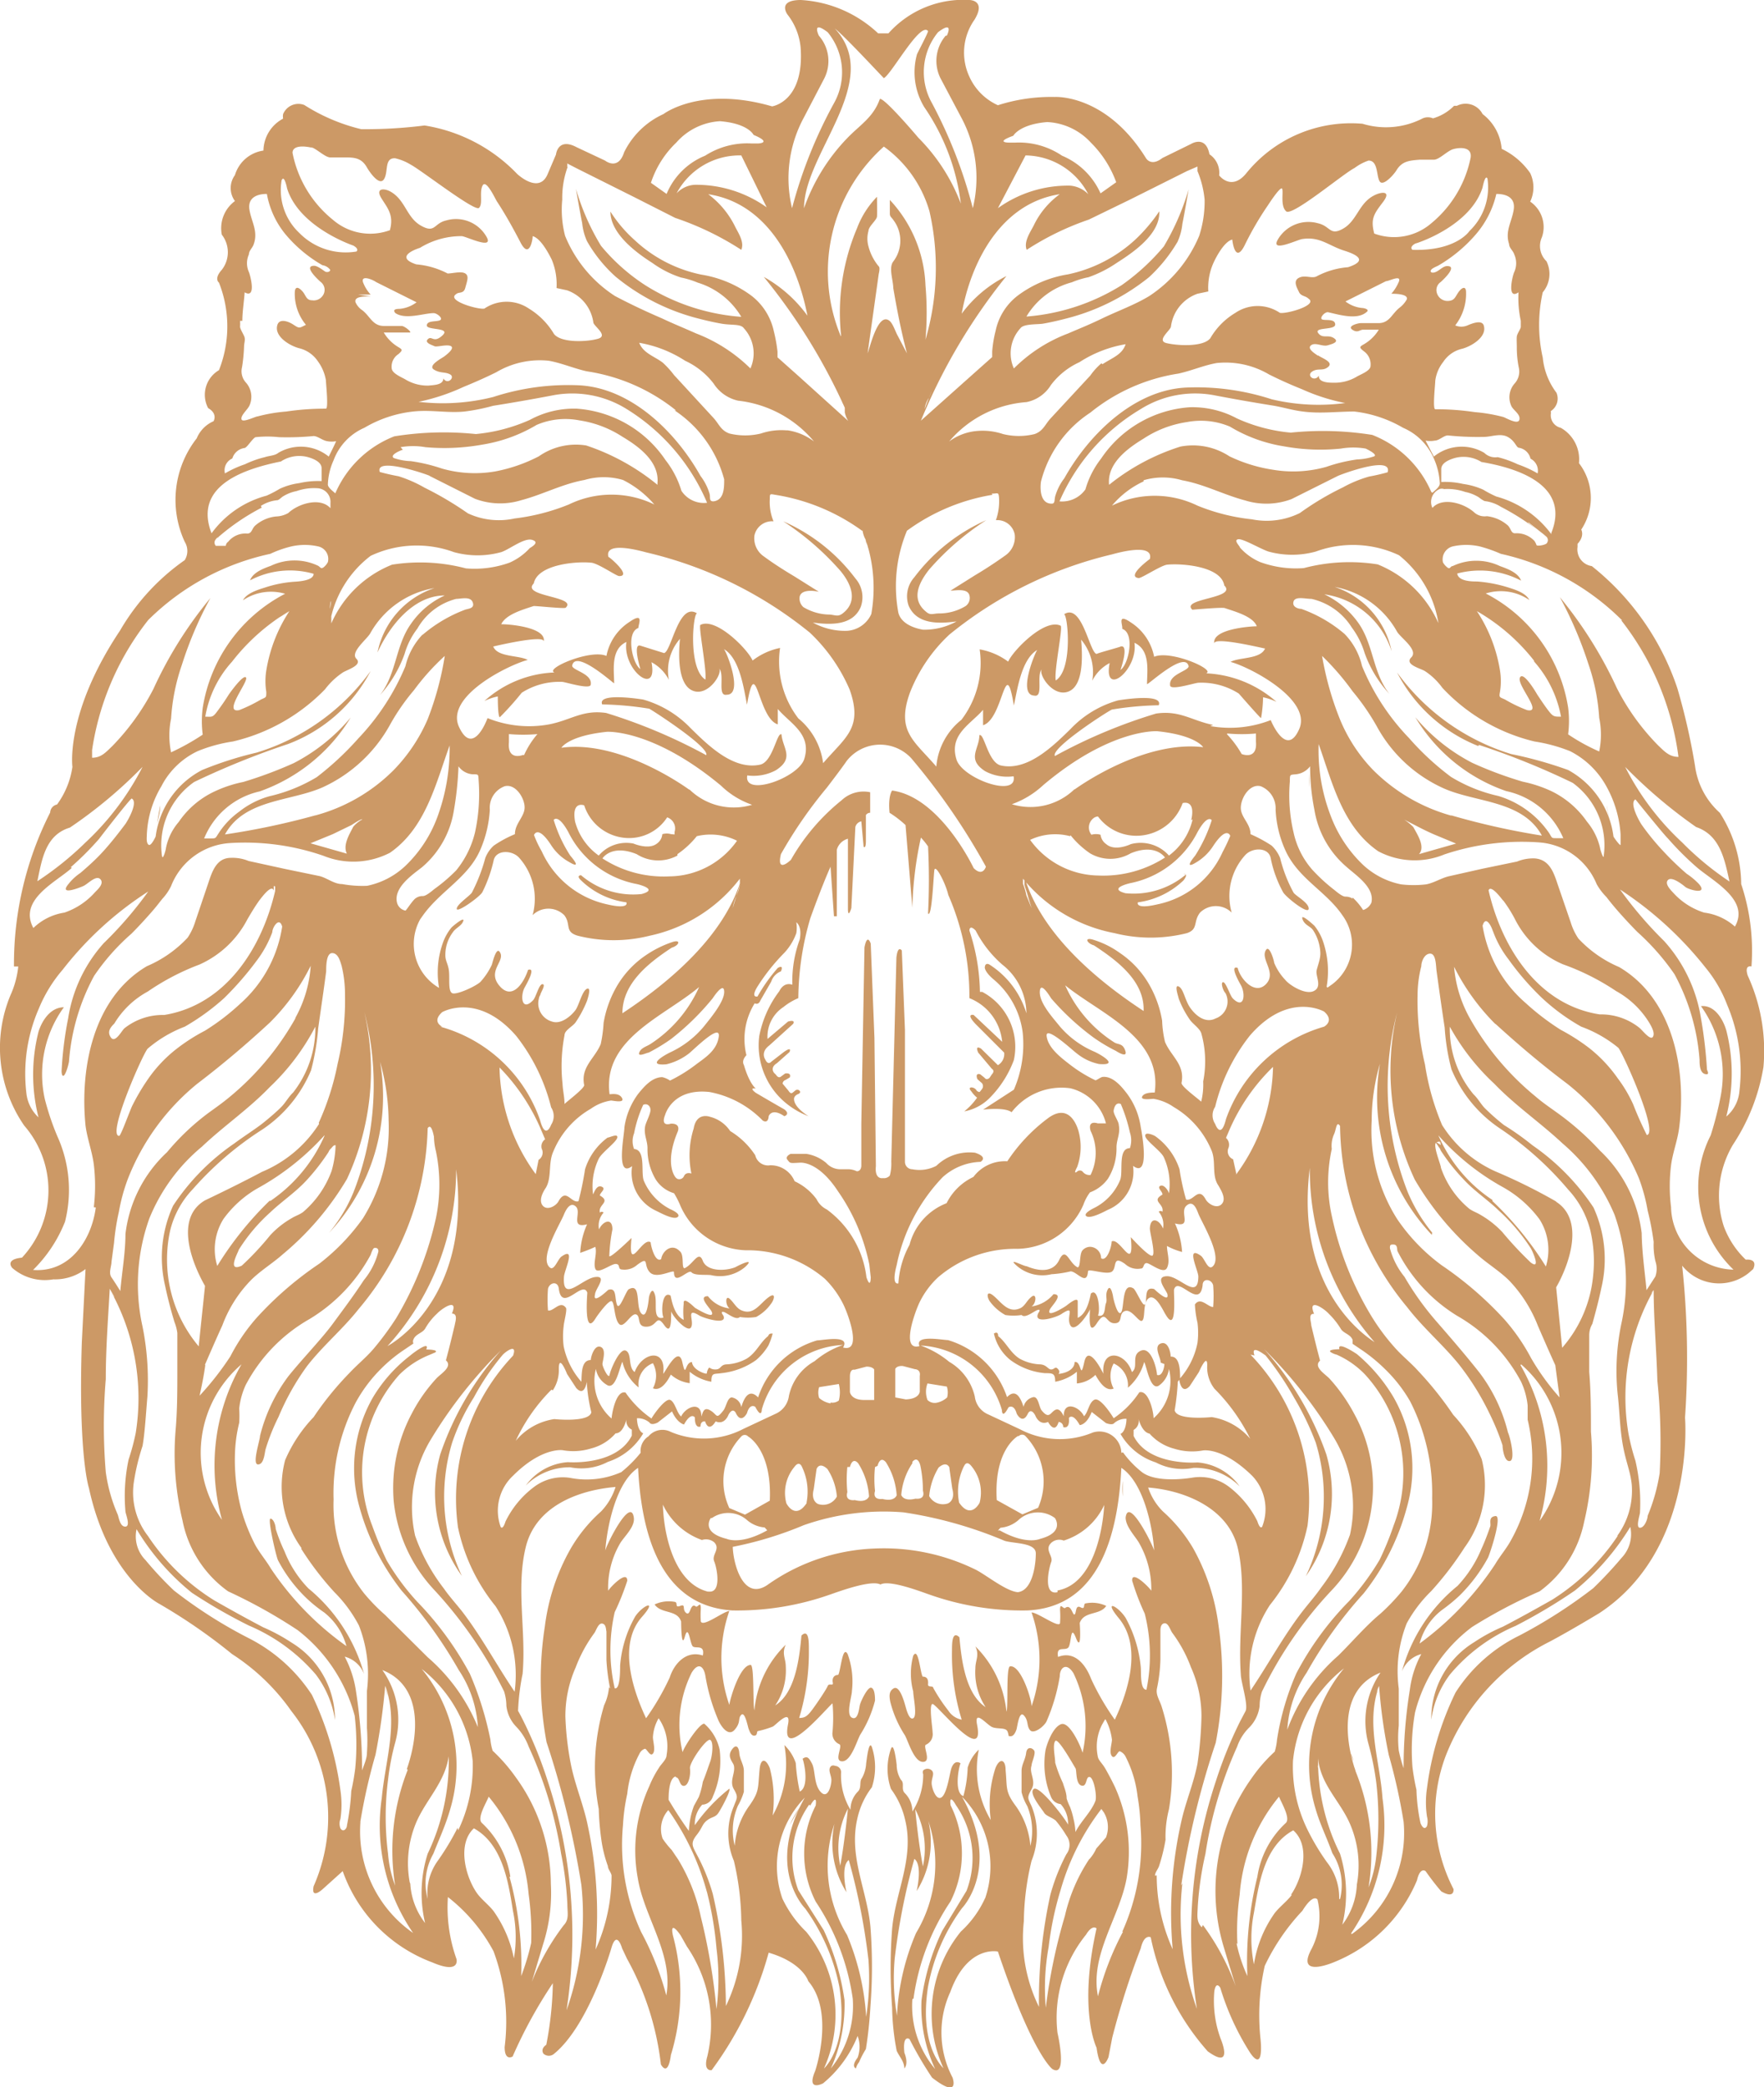<svg xmlns="http://www.w3.org/2000/svg" viewBox="0 0 61.87 73.19"><defs><style>.cls-1{fill:#c96;}</style></defs><g id="Layer_2" data-name="Layer 2"><g id="Layer_1-2" data-name="Layer 1"><g id="Layer_2-2" data-name="Layer 2-2"><g id="Layer_2-2-2" data-name="Layer 2-2-2"><path class="cls-1" d="M11.62,40.23h0l0,.06Z"/><path class="cls-1" d="M47.11,58.5l-.17.2Z"/><path class="cls-1" d="M54.6,45.14c.06-.13.12-.23.17-.33Z"/><path class="cls-1" d="M7.19,45.14,7.09,45Z"/><path class="cls-1" d="M56.35,28.23c0,.06.07.37.12.63C56.39,28.45,56.36,28.27,56.35,28.23Z"/><path class="cls-1" d="M34,63.6v0Z"/><path class="cls-1" d="M59.07,31l.25.11Z"/><path class="cls-1" d="M54.9,44.56l.16-.28Z"/><path class="cls-1" d="M45.92,27.61v-.49A4,4,0,0,0,45.92,27.61Z"/><path class="cls-1" d="M27.7,64c.09-.17.25-.45.38-.66A3.07,3.07,0,0,0,27.7,64Z"/><path class="cls-1" d="M28.24,63l-.1.17Z"/><path class="cls-1" d="M61.85,37.42a6.32,6.32,0,0,0-.55-3.21c-.13-.4.13-.32.13-.32A7.37,7.37,0,0,0,61.07,31a4.7,4.7,0,0,0-.75-2.5,2.68,2.68,0,0,1-.87-1.65,22.79,22.79,0,0,0-.62-2.72,9.2,9.2,0,0,0-3-4.28.59.59,0,0,1-.5-.67h0v-.11c.26-.28.13-.5.13-.5a2,2,0,0,0-.08-2.33A1.27,1.27,0,0,0,54.74,15a.45.45,0,0,1-.34-.53.06.06,0,0,1,0-.06.52.52,0,0,0,.19-.64,2.43,2.43,0,0,1-.48-1.23,5.2,5.2,0,0,1,0-2.29,1,1,0,0,0,.13-1.09.74.74,0,0,1-.16-.84,1.08,1.08,0,0,0-.41-1.25,1.17,1.17,0,0,0,0-1,2.56,2.56,0,0,0-1-.85A1.71,1.71,0,0,0,52,4a.67.67,0,0,0-.9-.29H51a1.7,1.7,0,0,1-.74.44.45.45,0,0,0-.36,0,2.81,2.81,0,0,1-2.11.19A4.72,4.72,0,0,0,43.7,6.09c-.52.62-.94.06-.94.06a.78.78,0,0,0-.34-.74c-.13-.69-.65-.36-.65-.36l-1,.49c-.41.32-.58,0-.58,0C38.79,3.29,37,3.4,37,3.4a6.13,6.13,0,0,0-2,.29,2,2,0,0,1-1-1,2,2,0,0,1,.18-2C34.6,0,34,0,34,0a3.52,3.52,0,0,0-2.84,1.17H30.8A4.31,4.31,0,0,0,28.09,0c-.85,0-.47.51-.47.51a2.2,2.2,0,0,1,.46,1.15c.14,1.91-1,2.07-1,2.07C24.57,3,23.27,4,23.27,4a2.85,2.85,0,0,0-1.38,1.34c-.21.66-.67.29-.67.29l-1-.47c-.66-.35-.72.26-.72.26l-.29.68c-.3.73-1.07,0-1.07,0a5.75,5.75,0,0,0-3.25-1.7,16.53,16.53,0,0,1-2.22.13,6.56,6.56,0,0,1-2-.85A.58.58,0,0,0,9.93,4a.43.43,0,0,0,0,.16,1.29,1.29,0,0,0-.69,1.12,1.22,1.22,0,0,0-1,.86.77.77,0,0,0,0,.91,1.18,1.18,0,0,0-.46,1.18,1,1,0,0,1,0,1.23c-.29.32-.1.45-.1.45a4.17,4.17,0,0,1,0,3.07,1,1,0,0,0-.38,1.33c.35.2.19.46.19.46a1.12,1.12,0,0,0-.59.6A3.5,3.5,0,0,0,6.48,19a.61.61,0,0,1,0,.64,7.77,7.77,0,0,0-2.27,2.47C2.28,25,2.54,26.89,2.54,26.89A2.94,2.94,0,0,1,2,28.21a.3.3,0,0,0-.24.28,11.75,11.75,0,0,0-1.27,5.4H.64a3.23,3.23,0,0,1-.27,1,4.8,4.8,0,0,0,.48,4.58A3.46,3.46,0,0,1,.77,44.1c-.62.06-.34.36-.34.36a1.74,1.74,0,0,0,1.44.4A1.77,1.77,0,0,0,3,44.5l-.13,2.56c-.13,4,.25,5.12.25,5.12.68,3.15,2.47,4.06,2.47,4.06A19.65,19.65,0,0,1,8.14,58a7.47,7.47,0,0,1,2.08,2A6,6,0,0,1,11,66.14c-.1.49.32.1.32.1l.7-.63a5.29,5.29,0,0,0,3.14,3.2c1,.43.85-.12.85-.12a5.37,5.37,0,0,1-.3-2.17,6,6,0,0,1,1.6,1.9,7.11,7.11,0,0,1,.39,3.36c0,.51.28.33.28.33a16.42,16.42,0,0,1,1.41-2.57,12.19,12.19,0,0,1-.23,2.16c-.22.15-.1.31-.1.31a.28.28,0,0,0,.38,0h0c1.22-1,2-3.69,2-3.69.19-.68.38,0,.38,0l.17.36a10,10,0,0,1,1.19,3.71c.27.45.35-.33.35-.33a7.59,7.59,0,0,0,.07-4.2c-.12-.58.27,0,.27,0l.22.39a4.85,4.85,0,0,1,.72,3.85c-.16.55.15.49.15.49a12.51,12.51,0,0,0,2-4.12c1.2.35,1.39,1,1.39,1,.94,1.1.24,3.15.24,3.15-.32.75.28.43.28.43a4.15,4.15,0,0,0,1.21-1.66,1.1,1.1,0,0,1,0,.76c-.2.26-.12.35-.06.38a.57.57,0,0,1,.11-.22,3.33,3.33,0,0,1,.24-.46c.08-.5.13-1,.16-1.51a18.29,18.29,0,0,0,0-2.77c-.12-1.3-.77-2.47-.46-3.8a2.77,2.77,0,0,1,.51-1.1,2.27,2.27,0,0,0,0-1.41c-.11-.28-.19.52-.2.57a1.2,1.2,0,0,1-.15.52c-.1.12,0,.33-.14.47a.9.9,0,0,0-.26.64,2.33,2.33,0,0,1-.33-1.31.22.22,0,0,0-.21-.23h0a.15.15,0,0,0-.13,0c-.15.12,0,.32,0,.5s-.12.68-.37.42-.19-.77-.31-1-.18-.27-.33-.17c.07.18.23,1-.1,1.15a6.87,6.87,0,0,1-.14-1,1.55,1.55,0,0,0-.4-.63,3.67,3.67,0,0,1-.41,2.47A4.36,4.36,0,0,0,27,62c-.15-.37-.33-.34-.36.06-.06.64,0,.75-.36,1.26a2.71,2.71,0,0,0-.51,1.4,2.17,2.17,0,0,1,.11-1.4,2.33,2.33,0,0,0,.21-.49v-.73c0-.23-.14-.39-.16-.63s-.13-.33-.28-.09.07.42.09.53c.06.27-.17.54,0,.83s.1.31,0,.59a2.46,2.46,0,0,0,0,1.92A9.63,9.63,0,0,1,26,67.34a5.66,5.66,0,0,1-.54,3A17.82,17.82,0,0,0,25,66.41a6.85,6.85,0,0,0-.57-1.4c-.14-.27-.22-.38,0-.66s.19-.38.37-.52.29-.09.41-.28.43-.77.37-.83A6.18,6.18,0,0,0,24.37,64a1,1,0,0,1,.26-.72A.4.4,0,0,0,25,63a3.12,3.12,0,0,0,.24-1.65,1.67,1.67,0,0,0-.54-.91c-.18,0-.7.8-.76,1a4.14,4.14,0,0,1,.32-2.79c.25-.4.43-.19.48.11a6.72,6.72,0,0,0,.46,1.57c.08.18.34.59.57.32s.1-.39.23-.52.23.43.26.5.08.24.2.23.07-.14.12-.16a3.24,3.24,0,0,0,.53-.16c.13-.08.64-.65.53-.08-.29,1.44,1.5-.74,1.56-.73a5.57,5.57,0,0,1,0,1,.4.4,0,0,0,.24.43c.13.07-.21.6.1.6s.51-.71.63-.93a4.12,4.12,0,0,0,.52-1.2c0-.09,0-.41-.13-.45s-.37.48-.4.6-.06.56-.28.45,0-.75,0-.94A2.82,2.82,0,0,0,29.73,58c-.18-.33-.24.57-.33.73-.16,0-.22.13-.19.27s-.13,0-.18.12-.33.54-.52.8-.28.32-.48.32a8,8,0,0,0,.34-2.43c0-.23,0-.71-.26-.46-.07.75-.2,2-.92,2.45a2.19,2.19,0,0,0,.37-1.36c0-.29-.15-.45,0-.77a3.65,3.65,0,0,0-1.1,2.3c-.06-.18,0-1.57-.13-1.59-.37,0-.71,1.13-.75,1.4a5,5,0,0,1,0-3.29c-.19,0-.94.59-1,.36a3.23,3.23,0,0,1,0-.44c0-.27-.08-.08-.16-.07-.22-.18-.19.34-.35.22s0-.33-.21-.25-.07-.12-.19-.14a1.16,1.16,0,0,0-.71.09c.23.34.79.17.93.6,0,0,0,1,.13.53s.18.25.28.34.43-.08.35.32c-.57-.19-1,.27-1.16.77a8.87,8.87,0,0,1-.83,1.43c-.47-1-1-2.61-.13-3.57.55-.63,0-.38-.25,0a4.12,4.12,0,0,0-.53,1.72c0,.2,0,.85-.19.8a6,6,0,0,1,0-2.67A8.84,8.84,0,0,0,22,55.43c0-.4-.61.24-.67.35a3.08,3.08,0,0,1,.43-1.68c.15-.24.52-.57.47-.89-.11-.74-.95.93-1,1.16.06-.82.37-2.39,1.15-2.9.11,2.17.71,4.84,3.31,5a9.8,9.8,0,0,0,3.43-.56c.24-.08,1.43-.53,1.76-.35.32-.18,1.47.27,1.71.35a9.76,9.76,0,0,0,3.43.56c2.6-.11,3.2-2.78,3.31-5,.78.51,1.1,2.08,1.15,2.9-.06-.23-.9-1.9-1-1.16,0,.32.33.65.47.89a3.26,3.26,0,0,1,.43,1.68c-.06-.11-.7-.75-.67-.35a8.49,8.49,0,0,0,.44,1.15,6,6,0,0,1,.06,2.67c-.23,0-.18-.6-.2-.8a4.43,4.43,0,0,0-.53-1.72c-.27-.42-.8-.67-.25,0,.84,1,.34,2.58-.13,3.57a8.87,8.87,0,0,1-.83-1.43c-.19-.5-.58-1-1.16-.77-.07-.4.22-.21.35-.32s.07-.88.28-.34.13-.52.13-.53c.15-.43.71-.26.93-.6a1.17,1.17,0,0,0-.71-.09c-.12,0,0,.24-.19.14s-.14.2-.21.25-.12-.4-.34-.22c-.09,0-.17-.2-.17.07a3.23,3.23,0,0,1,0,.44c0,.23-.78-.36-1-.36a5,5,0,0,1,0,3.29c0-.27-.38-1.45-.75-1.4-.15,0-.06,1.41-.13,1.59a3.74,3.74,0,0,0-1.09-2.29c.15.32,0,.48,0,.77a2.2,2.2,0,0,0,.36,1.36c-.72-.47-.85-1.7-.92-2.45-.26-.25-.26.23-.26.46a7.72,7.72,0,0,0,.34,2.43.72.72,0,0,1-.47-.32,5.83,5.83,0,0,1-.53-.8c0-.08-.19,0-.18-.12s0-.27-.19-.27c-.09-.16-.15-1.06-.33-.73a2.41,2.41,0,0,0,0,1.25c0,.19.15.86,0,.94s-.25-.35-.28-.45-.19-.71-.4-.6-.14.36-.13.45a3.87,3.87,0,0,0,.52,1.2c.12.22.32.93.63.93s0-.53.1-.6a.4.4,0,0,0,.24-.43c0-.15-.14-1,0-1s1.85,2.17,1.56.73c-.11-.57.34,0,.53.08s.48,0,.54.16,0,.16.11.16.17-.15.2-.23.09-.68.26-.5.09.37.22.52.5-.14.58-.32a6.59,6.59,0,0,0,.46-1.57c0-.3.23-.51.48-.11a4.26,4.26,0,0,1,.32,2.79c-.06-.22-.46-1.12-.76-1s-.5.72-.54.91A3,3,0,0,0,36.86,63a.41.41,0,0,0,.34.26,1,1,0,0,1,.26.72c-.08-.18-1-1.39-1.2-1.25s.29.71.36.83.27.16.41.28a4,4,0,0,1,.37.52.54.54,0,0,1,0,.66,7,7,0,0,0-.56,1.42,17.25,17.25,0,0,0-.4,3.93,5.45,5.45,0,0,1-.53-3,9.4,9.4,0,0,1,.27-2.12,2.55,2.55,0,0,0,0-1.92c-.13-.28-.17-.29,0-.59s-.09-.56,0-.83c0-.11.16-.43.09-.53s-.25-.15-.28.09-.16.4-.16.63v.74a1.87,1.87,0,0,0,.2.49,2.31,2.31,0,0,1,.11,1.4,2.8,2.8,0,0,0-.51-1.4c-.38-.51-.3-.62-.36-1.26,0-.4-.22-.43-.36-.06a4.1,4.1,0,0,0-.16,1.81,3.51,3.51,0,0,1-.42-2.47,1.43,1.43,0,0,0-.39.63,4.32,4.32,0,0,1-.15,1c-.33-.11-.17-1-.1-1.15-.15-.1-.26,0-.32.17s-.14.82-.32,1-.34-.21-.37-.42.12-.38,0-.5a.22.22,0,0,0-.3,0v0a.15.15,0,0,0,0,.13A2.38,2.38,0,0,1,32,63.52a.9.9,0,0,0-.26-.64c-.15-.14,0-.35-.14-.47a1,1,0,0,1-.15-.52s-.09-.85-.2-.57a2.13,2.13,0,0,0,0,1.41,2.9,2.9,0,0,1,.5,1.1c.32,1.33-.34,2.5-.46,3.8a18.29,18.29,0,0,0,0,2.77,8.6,8.6,0,0,0,.16,1.51c.1.22.26.36.27.62h0c.16-.19,0-.55,0-.55-.07-.66.18-.48.18-.48a13.19,13.19,0,0,0,.79,1.35c1,.78.72,0,.72,0a3.4,3.4,0,0,1-.08-3c.6-1.66,1.67-1.42,1.67-1.42,1.22,3.63,1.91,4.12,1.91,4.12.55.33.18-1.27.18-1.27a4.63,4.63,0,0,1,1-3.44c.23-.38.37-.22.37-.22-.65,2.88,0,4.18,0,4.18.15,1.07.42.33.42.33l.13-.68a28.48,28.48,0,0,1,1-3.13c.12-.52.35-.39.35-.39a8.62,8.62,0,0,0,2,4c.94.68.45-.45.45-.45a3.86,3.86,0,0,1-.22-1.65c.06-.39.21-.13.21-.13A9.11,9.11,0,0,0,43.86,72c.49.69.35-.51.35-.51a7.86,7.86,0,0,1,.15-2.56A7.51,7.51,0,0,1,45.68,67c.39-.63.53-.39.53-.39A2.5,2.5,0,0,1,46,68.34c-.58,1.07.82.45.82.45a5.28,5.28,0,0,0,2.88-2.86c.11-.48.3-.32.3-.32.17.24.35.48.55.71.48.28.43-.08.43-.08a5.75,5.75,0,0,1-.27-4.68,7.56,7.56,0,0,1,3.65-4c.77-.41,1.74-1,1.74-1,3.39-2.23,3-6.85,3-6.85a30.6,30.6,0,0,0-.1-5.33,1.66,1.66,0,0,0,2.33.26l.16-.14c.18-.39-.26-.33-.26-.33A3.1,3.1,0,0,1,60.46,43a3.5,3.5,0,0,1,.32-2.86A7,7,0,0,0,61.85,37.42Zm-32.11,26s-.12,1.22-.27,2A3,3,0,0,1,29.74,63.42Zm-.46.47a3.23,3.23,0,0,0,.41,2.46s-.22-.91.08-1.13a22.81,22.81,0,0,1,.69,3.5,9,9,0,0,1-.08,2,8.84,8.84,0,0,0-.67-2.87,4.67,4.67,0,0,1-.43-3.94Zm-.86-.58s.25-.46.19,0a3.71,3.71,0,0,0,0,3.37,8.21,8.21,0,0,1,1.3,3.41,3.49,3.49,0,0,1-.77,2.44,5.4,5.4,0,0,0,.48-2.4,8.66,8.66,0,0,0-.73-2.45L28,66.28a3.23,3.23,0,0,1,.38-3Zm-.18-.3c-1.42,2.49,0,3.91,0,3.91a7,7,0,0,1,1.2,2.75c.33,2.1-.54,2.86-.54,2.86a4.62,4.62,0,0,0-.62-4.79,4,4,0,0,1-.84-1.17,3.45,3.45,0,0,1,.8-3.55Zm-4.54-.69c.15,0,.12.31.29.3s.24-.41.21-.61.58-1.07.71-1,.07.57,0,.76-.16.47-.26.71a2.78,2.78,0,0,1-.14.53l-.17.31a2.77,2.77,0,0,0-.12.41,3.55,3.55,0,0,0-.06.47c-.26-.36-.49-.72-.71-1.09,0-.14,0-.76.25-.82Zm1.09,4a12.11,12.11,0,0,1,.34,2,8.44,8.44,0,0,1,0,2.13,21.92,21.92,0,0,0-.55-3.24,6.43,6.43,0,0,0-.79-2l-.23-.34a3,3,0,0,1-.32-.4,1,1,0,0,1,.2-1l-.18.25h0l.18-.25a9.06,9.06,0,0,1,1.35,2.86ZM21.85,64A6.74,6.74,0,0,1,22,62.9a3.85,3.85,0,0,1,.43-1.41.32.32,0,0,1,.19-.17c.07,0,.18.29.28.17s0-.43,0-.58a1.5,1.5,0,0,1,.2-.66l.16.17h0l-.16-.17a1.73,1.73,0,0,1,.28,1.29c0,.16-.19.31-.27.45a3.64,3.64,0,0,0-.34.65,5.39,5.39,0,0,0-.4,3.22c.22,1.36,1.26,2.67,1,4.11a10.17,10.17,0,0,0-.88-2.22A7.3,7.3,0,0,1,21.85,64Zm10.52,1.44c-.16-.81-.27-2-.27-2A3,3,0,0,1,32.37,65.45Zm-.91,5.24a7.89,7.89,0,0,1-.08-2,22.81,22.81,0,0,1,.69-3.5c.3.22.08,1.13.08,1.13a3.23,3.23,0,0,0,.41-2.46,4.72,4.72,0,0,1-.43,3.93,8.3,8.3,0,0,0-.67,2.91Zm.58-.6a8.07,8.07,0,0,1,1.3-3.41,3.77,3.77,0,0,0,0-3.37c-.06-.46.19,0,.19,0a3.24,3.24,0,0,1,.37,3l-.85,1.4a8.06,8.06,0,0,0-.73,2.45,5.11,5.11,0,0,0,.48,2.4,3.43,3.43,0,0,1-.8-2.45Zm2.51-3.52a3.63,3.63,0,0,1-.85,1.17,4.58,4.58,0,0,0-.61,4.79s-.87-.76-.54-2.86a6.71,6.71,0,0,1,1.19-2.75s1.39-1.42,0-3.91a3.48,3.48,0,0,1,.81,3.57Zm2.86-3.51c0-.18-.08-.36-.13-.53a4.71,4.71,0,0,1-.27-.71c0-.19-.1-.62,0-.76s.66.88.71.95,0,.55.21.61.14-.33.29-.3.26.68.2.84c-.15.39-.51.71-.7,1.09a2.42,2.42,0,0,0-.07-.47,2.77,2.77,0,0,0-.12-.41,1.88,1.88,0,0,1-.12-.3Zm.8,2.13a6,6,0,0,0-.86,2,19.59,19.59,0,0,0-.67,3.22,8,8,0,0,1,.1-2.13,11.29,11.29,0,0,1,.42-2,8.45,8.45,0,0,1,1.43-2.84l.08.12h0a.83.83,0,0,1-.08-.12,1,1,0,0,1,.16,1l-.34.39a1.47,1.47,0,0,1-.24.37Zm1.18,2.55A10.08,10.08,0,0,0,38.51,70c-.29-1.44.74-2.75,1-4.11a5.55,5.55,0,0,0-.4-3.22c-.11-.23-.22-.44-.34-.65s-.25-.29-.27-.45a1.68,1.68,0,0,1,.27-1.29v.06h0c-.2.22-.09.09,0,0h0v-.06A2,2,0,0,1,39,61c0,.15-.11.45,0,.58s.21-.2.28-.17a.39.39,0,0,1,.19.17A4.06,4.06,0,0,1,39.9,63a6.78,6.78,0,0,1,.1,1,7.53,7.53,0,0,1-.64,3.74ZM59.59,31a2.42,2.42,0,0,0-.43-.36,10,10,0,0,1-.81-.78,8.54,8.54,0,0,1-.77-.94c-.07-.1-.45-.76-.22-.89,0,0,1,1.24,1.14,1.37a10.49,10.49,0,0,0,1,1c.56.49,1.89,1.15,1.35,2.09A2,2,0,0,0,59.77,32a2.46,2.46,0,0,1-1.06-.67c-.08-.09-.34-.33-.21-.47s.49.14.61.24S59.92,31.39,59.59,31Zm-.1-2c.85.29,1,1.15,1.17,1.91A10.49,10.49,0,0,1,59,29.54a9.4,9.4,0,0,1-2-2.65A17.43,17.43,0,0,0,59.49,29Zm-2.62-7.24a9.83,9.83,0,0,1,2,4.78v-.22a1,1,0,0,0-.07-.42l-.13-.75v-.43h0v.43a6.54,6.54,0,0,0,.13.75.78.78,0,0,0,.07.42.81.81,0,0,0,0,.22c-.32,0-.49-.19-.72-.41a8.07,8.07,0,0,1-1.44-2,14.63,14.63,0,0,0-2-3.19,13.84,13.84,0,0,1,1,2.34,7.13,7.13,0,0,1,.38,1.89,2.93,2.93,0,0,1,0,1.18A6.79,6.79,0,0,1,55,25.75a3.7,3.7,0,0,0,0-.94,5.45,5.45,0,0,0-2.89-4,1.77,1.77,0,0,1,1.53.23c-.13-.26-.52-.37-.77-.45a4.84,4.84,0,0,0-1.06-.2c-.17,0-.66,0-.7-.28a3.11,3.11,0,0,1,2.24.25c-.1-.28-.49-.42-.74-.51a1.93,1.93,0,0,0-1.66,0c-.08,0-.08.11-.17.06a.61.61,0,0,1-.17-.19.47.47,0,0,1,.34-.56,2.17,2.17,0,0,1,.95,0,5,5,0,0,1,.74.26,8.67,8.67,0,0,1,4.25,2.33Zm-5,4.36a26.63,26.63,0,0,1,3.29,1.33A2.71,2.71,0,0,1,56.25,30c0,.18-.13-.22-.13-.27a2.22,2.22,0,0,0-.46-.92,3.23,3.23,0,0,0-1.25-1.07,4.51,4.51,0,0,0-1-.33,13.39,13.39,0,0,1-1.77-.66,6.49,6.49,0,0,1-2-1.6,6,6,0,0,0,3.19,2.59,2.81,2.81,0,0,1,2,1.65h-.25c-.16,0-.14,0-.24-.17a3.32,3.32,0,0,0-1.79-1.31,5.46,5.46,0,0,1-1.66-.67,9.49,9.49,0,0,1-1.47-1.36,8,8,0,0,1-1.65-2.53,2.37,2.37,0,0,0-.61-1.12,4.83,4.83,0,0,0-1.52-.88c-.11,0-.33-.07-.27-.26S45.78,21,46,21a2.25,2.25,0,0,1,1.41,1,2.87,2.87,0,0,1,.45.89,4.18,4.18,0,0,0,.87,1.44c-.59-.75-.55-1.73-1.09-2.49a3.1,3.1,0,0,0-1.19-1,2.9,2.9,0,0,1,2.36,2,3,3,0,0,0-2-2.26A3.15,3.15,0,0,1,49,22.15c.12.21.76.64.5.9s.35.39.49.49a2.36,2.36,0,0,1,.6.58A6.5,6.5,0,0,0,53.82,26a5.66,5.66,0,0,1,1.25.34,3,3,0,0,1,1.27,1.23,4,4,0,0,1,.5,1.69v.36c0,.07-.23-.24-.25-.29A3.1,3.1,0,0,0,55,27a14.16,14.16,0,0,0-2-.56,7.76,7.76,0,0,1-4-2.86,5.49,5.49,0,0,0,2.85,2.58ZM49.57,29a1.92,1.92,0,0,0-.32-.26l.39.2c.21.11.43.22.66.32l.77.32-1.3.37C50,29.69,49.71,29.26,49.57,29Zm1.33-.4A6.24,6.24,0,0,1,48.16,27,5.64,5.64,0,0,1,47,25.23,10.8,10.8,0,0,1,46.37,23h0a9.08,9.08,0,0,1,1.07,1.24,8.14,8.14,0,0,1,.85,1.23,5,5,0,0,0,2.36,2.18c1.14.5,2.75.41,3.43,1.65a26.12,26.12,0,0,1-3.18-.71Zm-4.37,6A3.21,3.21,0,0,0,46.4,33a1.78,1.78,0,0,0-.3-.54s-.49-.46-.42-.24.27.25.37.39a1.56,1.56,0,0,1,.26.82c0,.2-.08.39-.13.59s.21.58-.1.73-.88-.23-1-.39a1.94,1.94,0,0,1-.39-.6c0-.06-.16-.62-.28-.46-.23.32.38.79,0,1.2s-.9-.15-1-.56c-.3-.11.06.51.12.62.16.3.11.85-.29.45-.1-.1-.24-.57-.34-.57s0,.31.08.38a.63.63,0,0,1-.27.86h0l-.14.06c-.34.12-.65-.15-.83-.41s-.23-.66-.4-.74,0,.38,0,.42a3.36,3.36,0,0,0,.41.77c.11.14.32.28.38.44a3.62,3.62,0,0,1,.07,1.7,2.48,2.48,0,0,1-.07.71c-.1-.1-.71-.54-.69-.66.13-.64-.37-.93-.58-1.44a3.76,3.76,0,0,1-.1-.74,3.82,3.82,0,0,0-.41-1.19,3.34,3.34,0,0,0-1.08-1.19,3.16,3.16,0,0,0-.9-.45c-.35-.12-.27.11,0,.19.79.52,1.78,1.24,1.74,2.3-1.68-1.1-3.59-2.72-4.18-4.7V31c0,.06.08.26.12.41s.11.35.13.43h0L36,31.4a2.45,2.45,0,0,0-.12-.41v-.18a5.45,5.45,0,0,0,3.21,1.91,5.2,5.2,0,0,0,2.54,0c.41-.14.21-.4.46-.72a.79.79,0,0,1,1.11,0h0a2.13,2.13,0,0,1,.46-2c.24-.29.84-.31.91.1A4.16,4.16,0,0,0,45,31.28c.08.16.88.8.9.59s-.45-.45-.53-.57a5,5,0,0,1-.47-1.21,1.23,1.23,0,0,0-.3-.44,4.85,4.85,0,0,0-.74-.4c0-.38-.35-.59-.34-.94s.32-.84.7-.74a.83.83,0,0,1,.52.82,3.89,3.89,0,0,0,.34,1.42c.45,1,1.42,1.43,2,2.28a1.74,1.74,0,0,1-.35,2.42h0l-.17.12ZM44,47.53h0c-.14-.39.28-.08.39,0a10.67,10.67,0,0,1,1,1.48,10,10,0,0,1,.76,1.58,6.48,6.48,0,0,1-.35,4.68A5,5,0,0,0,46.52,51a10.93,10.93,0,0,0-2.18-3.69,16.07,16.07,0,0,1,2.45,3.11,4.67,4.67,0,0,1,.56,3.39,6.85,6.85,0,0,1-1,1.84c-.2.29-.43.55-.65.83-.69.89-1.21,1.87-1.84,2.8a4.4,4.4,0,0,1,.68-3,6.62,6.62,0,0,0,1.32-2.78,7.34,7.34,0,0,0-2-6Zm-3.16.3c0,.1-.07.45-.26.38,0-.17-.19-1-.56-.85s-.07.58-.32.75c-.22-.7-1.08-.86-1,.06,0,0-.52-1.09-.67-.41s-.09-.06-.34,0c0,.24-.25.36-.46.4s0,0-.11-.14-.13,0-.25,0-.16-.18-.42-.18a1.62,1.62,0,0,1-.69-.2c-.33-.21-.47-.57-.75-.79,0-.14-.07-.14-.15-.09a1.65,1.65,0,0,0,.58.93,2.4,2.4,0,0,0,1.21.46c.27,0,.36,0,.36.3a1.66,1.66,0,0,0,.76-.35v.41a1.06,1.06,0,0,0,.65-.3c.12.21.35.6.64.48a.92.92,0,0,1,0-.88.84.84,0,0,1,.5.85,1.83,1.83,0,0,0,.57-.9c.09.15.21,1,.51.83A.85.85,0,0,0,41,48a1.74,1.74,0,0,1-.54,1.73c0-.24-.18-1-.5-.91a3.25,3.25,0,0,1-.9.91c-.07-.12-.47-.74-.67-.65s-.22.44-.37.58c-.15-.33-.72-.57-.71,0-.06-.12-.16-.31-.32-.21s-.2.32-.46,0c-.09-.12-.11-.49-.29-.46a.45.45,0,0,0-.34.34c-.1-.31-.27-.66-.58-.34a3.13,3.13,0,0,0-2.07-2c-.19,0-1.18-.2-1,.21-.68.19-.14-1.24,0-1.53a3,3,0,0,1,.65-.88,4.15,4.15,0,0,1,2.78-1A2.58,2.58,0,0,0,38,42.24a1.61,1.61,0,0,1,.23-.43,1.35,1.35,0,0,0,.63-.48,2,2,0,0,0,.3-1.1c0-.27.14-.48.08-.78,0-.13-.2-.39-.18-.51s.08-.3.25-.23a5.56,5.56,0,0,1,.32,1,.86.86,0,0,1,0,.55c-.43,0-.23.82-.34,1.11a1.91,1.91,0,0,1-.94,1s-.39.19-.24.28.61-.16.75-.23a1.45,1.45,0,0,0,.88-1.54c.6.45.32-1.1.27-1.36a2.58,2.58,0,0,0-.48-1.17c-.2-.26-.49-.61-.84-.59-.08,0-.22.12-.27.12a4.94,4.94,0,0,1-.88-.54c-.31-.24-.77-.58-.83-1s.93.51,1.06.6a1.82,1.82,0,0,0,.78.37c.73.06.06-.33-.16-.43A3.29,3.29,0,0,1,37.18,36c-.23-.29-.73-.82-.71-1.23s.39.23.4.24a9.05,9.05,0,0,0,1.47,1.36,5.84,5.84,0,0,0,.8.48s.42.28.33,0-.25-.21-.39-.3a4.57,4.57,0,0,1-1.72-2c1.23,1,3.41,1.82,3.14,3.76-.11,0-.37,0-.44.14s.33.08.4.08a1.75,1.75,0,0,1,.71.29,3.17,3.17,0,0,1,1.31,1.49c.19.41,0,.9.26,1.27.09.16.28.46.11.64s-.47,0-.56-.16c-.26-.48-.43.08-.69,0A8,8,0,0,1,41.37,41a2.31,2.31,0,0,0-.85-1.16c-.08-.05-.38-.17-.35,0s.55.52.65.74A2.27,2.27,0,0,1,41,41.85c0-.06-.16-.33-.3-.27s.09.21.07.31c-.41.23.07.31,0,.6a.09.09,0,0,0-.13,0h0a.7.7,0,0,1,.15.59c-.11-.3-.44-.46-.46,0,0,.14.19.83.1.94s-.73-.6-.77-.64c.13,1.3-.37,0-.67.15,0,.19-.17.72-.37.59a.4.4,0,0,0-.37-.4.36.36,0,0,0-.28.12c-.12.13-.06.58-.17.6-.31-.14-.41-.76-.65-.26s-.81.36-1.14.22c-.12,0-.72-.34-.33,0a1.37,1.37,0,0,0,1.2.28,3.87,3.87,0,0,0,.67-.1c.22,0,.57.53.61,0,0-.12.68.15.85,0s0-.58.45-.26a.64.64,0,0,0,.56.16c.11,0,.07-.18.19-.19s.6.41.72.17,0-.53,0-.77a2.44,2.44,0,0,0,.53.21,2.83,2.83,0,0,0-.25-1c.62.16.15-.39.4-.62s.37.15.43.3c.16.37.85,1.51.49,1.83-.17.15-.29-.32-.43-.39-.51-.35-.08.52-.07.73,0,.87-.65,0-1.09,0s-.09.42,0,.61c.1.38-.46-.16-.46-.16-.36-.1-.24.34-.31.52s-.33-.52-.43-.55c-.4-.22-.3.7-.42.85s-.27-.47-.28-.55-.09-.45-.19-.25,0,.34-.06.48,0,.5-.28.43c.09-.2,0-1-.25-.77-.06.29-.16.71-.46.85v-.57c0-.19-.34.1-.41.15s-.71.45-.57.13c.06-.13.5-.54.13-.54a1.22,1.22,0,0,1-.77.43c.17-.1.19-.49,0-.34s-.23.35-.44.42c-.4.15-.64-.25-.9-.46s-.23.07-.11.22a1.68,1.68,0,0,0,.53.46,1.82,1.82,0,0,0,.57,0c.13.14.46-.16.58-.18s0,.11,0,.13c-.18.4.7.12.84,0,.49-.31.13.11.29.41s.64-.42.69-.56c0,.11-.09,1,.24.49s.3,0,.62,0,.12-.35.37-.43.5.45.61.33,0-.66.24-.79.51.5.57.58c.43.74.27-.85.3-.88.15-.47.89.72,1-.14,0-.27.32-.22.37,0a4.82,4.82,0,0,1,0,.76c-.19,0-.44-.37-.64-.09a3.52,3.52,0,0,0,.09.64,2.81,2.81,0,0,1,0,.71,2.68,2.68,0,0,1-.61,1.24c0-.24,0-.78-.33-.76,0-.15-.09-.56-.35-.46s0,.49,0,.67ZM28.66,47a3.09,3.09,0,0,0-2.07,2c-.31-.32-.49,0-.59.34a.41.41,0,0,0-.33-.34c-.16,0-.2.34-.3.46-.26.33-.2.15-.45,0s-.27.09-.32.21c0-.57-.56-.33-.71,0-.16-.14-.21-.5-.38-.58s-.6.53-.66.65a3.58,3.58,0,0,1-.91-.91c-.32-.09-.47.67-.49.91A1.74,1.74,0,0,1,20.9,48a.8.8,0,0,0,.42.58c.29.12.42-.68.51-.83a1.61,1.61,0,0,0,.57.9.79.79,0,0,1,.5-.85.92.92,0,0,1,0,.88c.29.12.52-.27.63-.48a1.22,1.22,0,0,0,.66.3v-.4a1.61,1.61,0,0,0,.76.35c0-.33.09-.26.35-.3a2.56,2.56,0,0,0,1.22-.46,2.08,2.08,0,0,0,.43-.51,2.35,2.35,0,0,0,.15-.42c-.09,0-.12,0-.16.09-.28.22-.41.58-.75.79a1.62,1.62,0,0,1-.68.2c-.26,0-.2.18-.42.18s-.19-.14-.26,0,0,.16-.1.14-.44-.16-.46-.4c-.26,0-.2.62-.34,0s-.62.4-.67.41c.12-.92-.74-.76-1-.06-.24-.17-.09-.65-.31-.75s-.54.68-.57.85-.25-.28-.25-.38.15-.51-.06-.6-.34.31-.35.46c-.35,0-.31.52-.33.76a2.7,2.7,0,0,1-.62-1.24,2.81,2.81,0,0,1,0-.71c0-.1.13-.58.08-.64-.2-.28-.44.14-.63.09a4.82,4.82,0,0,1,0-.76c.06-.23.35-.28.38,0,.11.86.84-.33,1,.14,0,0-.14,1.62.3.88.05-.08.46-.65.56-.58s.08.6.25.79.42-.39.6-.33,0,.45.38.43.32-.46.61-.05.22-.38.25-.49c0,.14.57.78.69.56s-.21-.72.29-.41c.13.08,1,.36.84,0,0,0-.12-.15,0-.13s.44.32.58.18a1.82,1.82,0,0,0,.57,0,1.53,1.53,0,0,0,.52-.46c.12-.15.19-.44-.1-.22s-.5.61-.9.46c-.21-.07-.29-.28-.45-.42s-.15.24,0,.34a1.13,1.13,0,0,1-.76-.43c-.37,0,.07.41.13.54.14.32-.56-.12-.58-.13s-.43-.44-.4-.15a2.72,2.72,0,0,0,0,.57c-.3-.14-.4-.56-.46-.85-.3-.19-.34.57-.25.77C23,46.28,23,46,23,45.78s0-.35-.07-.48-.16.11-.17.2-.07.78-.27.55,0-1.07-.42-.85c-.1,0-.34.79-.43.55s0-.62-.31-.52c0,0-.56.54-.46.16,0-.19.46-.67,0-.61s-1.15.92-1.09,0c0-.21.44-1.08-.07-.73-.14.07-.27.54-.43.39-.37-.32.33-1.46.49-1.83.06-.15.22-.5.43-.3s-.22.78.39.62a2.82,2.82,0,0,0-.24,1,4.87,4.87,0,0,0,.53-.21c.07.24-.08.56,0,.77s.56-.18.72-.17.07.16.18.19a.67.67,0,0,0,.57-.16c.44-.32.2,0,.44.26s.85-.12.85,0c0,.5.5-.12.61,0s.45.08.68.1a1.37,1.37,0,0,0,1.2-.28c.39-.36-.21-.07-.33,0-.33.14-1,.17-1.15-.22s-.33.12-.64.26c-.12,0,0-.47-.17-.6-.28-.29-.61,0-.65.28-.2.13-.35-.4-.37-.59-.3-.2-.8,1.15-.67-.15,0,0-.72.7-.78.64a5.88,5.88,0,0,1,.11-.94c0-.44-.35-.28-.47,0a.69.69,0,0,1,.16-.59.09.09,0,0,0-.13,0h0c-.07-.29.4-.37,0-.6,0-.1.24-.24.06-.31s-.26.21-.3.27A2.23,2.23,0,0,1,21,40.63c.11-.22.62-.58.65-.74s-.27,0-.34,0A2.18,2.18,0,0,0,20.52,41a11.13,11.13,0,0,1-.23,1.12c-.26.08-.43-.48-.7,0-.08.16-.39.34-.55.16s0-.48.11-.64c.21-.37.07-.86.26-1.27a3.07,3.07,0,0,1,1.31-1.49,1.65,1.65,0,0,1,.71-.29c.07,0,.48.1.39-.08s-.32-.15-.44-.14c-.26-1.94,1.92-2.73,3.14-3.76a4.61,4.61,0,0,1-1.71,2c-.14.09-.33.13-.39.3s.27,0,.33,0a6.4,6.4,0,0,0,.79-.48A9,9,0,0,0,25,35s.38-.59.4-.24-.48.94-.71,1.23a3.4,3.4,0,0,1-1.16.9c-.22.1-.89.49-.16.43a2.08,2.08,0,0,0,.78-.37c.13-.09,1.13-1.11,1.06-.6s-.52.76-.83,1a5.33,5.33,0,0,1-.88.54.8.8,0,0,0-.27-.12c-.36,0-.64.33-.85.59a2.58,2.58,0,0,0-.48,1.17c0,.26-.32,1.81.27,1.36A1.47,1.47,0,0,0,23,42.45c.15.07.61.33.76.23s-.2-.26-.25-.28a2,2,0,0,1-.93-1c-.11-.29.08-1.08-.34-1.11a.75.75,0,0,1,0-.55,4.32,4.32,0,0,1,.32-1c.16-.07.28.07.25.23s-.15.38-.18.51c-.06.3.08.51.08.78a2.06,2.06,0,0,0,.29,1.1,1.15,1.15,0,0,0,.64.48,2.89,2.89,0,0,1,.22.43,2.6,2.6,0,0,0,2.29,1.57,4.19,4.19,0,0,1,2.78,1,3.32,3.32,0,0,1,.64.88c.15.29.7,1.72,0,1.53C29.84,46.79,28.85,47,28.66,47Zm-12.6,6.54a6.51,6.51,0,0,0,1.32,2.78,4.45,4.45,0,0,1,.67,3c-.63-.93-1.15-1.91-1.83-2.8-.22-.28-.46-.54-.66-.83a6.58,6.58,0,0,1-1-1.84,4.58,4.58,0,0,1,.56-3.39,16.07,16.07,0,0,1,2.45-3.11A10.56,10.56,0,0,0,15.44,51a5,5,0,0,0,.76,4.26,6.53,6.53,0,0,1-.34-4.68A7.43,7.43,0,0,1,16.62,49a8.74,8.74,0,0,1,1-1.48c.1-.12.53-.43.38,0h0V47.4h0v.13h0a7.29,7.29,0,0,0-1.94,6Zm-5.5.76a10.69,10.69,0,0,0,1.17,1.53A4.78,4.78,0,0,1,12.59,57a4.69,4.69,0,0,1,.28,2.29v1.3a6.31,6.31,0,0,1,0,.87c0,.21-.1.41-.17.62a18.09,18.09,0,0,0-.21-2.75,3.76,3.76,0,0,0-.4-1.24,1,1,0,0,1,.68.61,5.94,5.94,0,0,0-1.95-3,3.92,3.92,0,0,1-.84-1.3,5.88,5.88,0,0,1-.31-.79c0-.1-.06-.34-.18-.36s.2,1.34.26,1.46a5.16,5.16,0,0,0,1,1.33,5,5,0,0,0,.62.5,2.26,2.26,0,0,1,.78,1.18A10.46,10.46,0,0,1,9.5,55c-.17-.29-.4-.55-.56-.85A6.57,6.57,0,0,1,8.48,53a6.81,6.81,0,0,1-.24-2,5.12,5.12,0,0,1,.15-1.11,4.17,4.17,0,0,0,0-.5,2.63,2.63,0,0,1,.23-.83,5.73,5.73,0,0,1,2.24-2.31A5.9,5.9,0,0,0,13,44s.07-.23.13-.24.15,0,.14.13a2.57,2.57,0,0,1-.51,1c-.34.52-.7,1-1.09,1.53s-1.05,1.21-1.55,1.83a5.82,5.82,0,0,0-1,2.1c0,.15-.29,1-.07,1s.23-.43.27-.55a7.28,7.28,0,0,1,.45-1.12,8.77,8.77,0,0,1,1-1.78c.56-.72,1.26-1.3,1.81-2A10.21,10.21,0,0,0,15,39.56h0c.13-.19.2.22.22.29a2.32,2.32,0,0,0,.07.52,5.76,5.76,0,0,1,0,2.34,11.79,11.79,0,0,1-1.4,3.52,10.39,10.39,0,0,1-.8,1.08c-.26.3-.57.55-.84.84A10.92,10.92,0,0,0,11,49.69a5.09,5.09,0,0,0-1,1.51,3.67,3.67,0,0,0,.58,3.09Zm-2.77-1a4.08,4.08,0,0,1,.68-5.46,7.11,7.11,0,0,0-.68,5.47ZM9.47,42.09a11.74,11.74,0,0,0-1.85,2.3,2,2,0,0,1,.22-1.65,3.82,3.82,0,0,1,1.28-1.12,9,9,0,0,0,2.26-1.81V40c-.11.39-.05.19,0,0v-.17a5.39,5.39,0,0,1-1.91,2.29Zm-1.1,1.74a6.13,6.13,0,0,1,1.11-1.32c.41-.39.87-.69,1.26-1.11a7.47,7.47,0,0,0,.78-1,.36.36,0,0,1,.1-.14h0c.05-.06.1-.12.15-.1a3.51,3.51,0,0,1-.14.9,3.45,3.45,0,0,1-1,1.44c-.12.09-.26.13-.39.21a3.15,3.15,0,0,0-.76.6,10.13,10.13,0,0,1-1,1.07c-.5.23-.18-.37-.11-.54Zm2.82-4.42a4.37,4.37,0,0,1-2,1.68c-.66.35-1.33.68-2,1-1.06.62-.48,2.16,0,3-.07.7-.15,1.41-.22,2.12a4.73,4.73,0,0,1-1-4.07,3.19,3.19,0,0,1,.79-1.44,11.44,11.44,0,0,1,2.45-2.1,4.64,4.64,0,0,0,1.7-2.07,8.22,8.22,0,0,0,.25-1.47c.09-.65.19-1.3.28-2,0-.17,0-.64.21-.64s.28.28.33.44a4.15,4.15,0,0,1,.12,1,9.68,9.68,0,0,1-.26,2.45,9.34,9.34,0,0,1-.66,2.06Zm-4,8.44c.2-.46.4-.92.61-1.38a4.52,4.52,0,0,1,1-1.58c.34-.34.76-.59,1.12-.91a10.15,10.15,0,0,0,2.25-2.64,9.07,9.07,0,0,0,.61-5.85,10.25,10.25,0,0,1-.38,6.31,5.5,5.5,0,0,1-.86,1.43,7,7,0,0,0,1.79-6,7.82,7.82,0,0,1,.3,2.05,6,6,0,0,1-.9,3.44,7.44,7.44,0,0,1-1.53,1.59A12.07,12.07,0,0,0,9,46.21a6.57,6.57,0,0,0-.92,1.35A10.26,10.26,0,0,1,7,48.94c.08-.36.15-.71.2-1.07Zm5-17.91-1.3-.37.78-.32.66-.32s.34-.23.38-.2a1.14,1.14,0,0,0-.32.26c-.13.26-.41.69-.19,1Zm-1.13-1.35a26.26,26.26,0,0,1-3.17.67c.68-1.24,2.28-1.15,3.42-1.65a5.14,5.14,0,0,0,2.36-2.18,7.48,7.48,0,0,1,.85-1.23A8.12,8.12,0,0,1,15.6,23h0a10.72,10.72,0,0,1-.6,2.22A5.91,5.91,0,0,1,13.81,27a6.12,6.12,0,0,1-2.74,1.59Zm3.77-6.35a2.42,2.42,0,0,0-.61,1.12,8.31,8.31,0,0,1-1.65,2.53,10.46,10.46,0,0,1-1.46,1.36,5.68,5.68,0,0,1-1.66.67,3,3,0,0,0-1.06.54,2.82,2.82,0,0,0-.73.77c-.1.15-.08.17-.25.17H7.16a2.75,2.75,0,0,1,1.95-1.65,6.13,6.13,0,0,0,3.19-2.59,6.49,6.49,0,0,1-2,1.6,14.53,14.53,0,0,1-1.77.66,4.35,4.35,0,0,0-1,.33,3.11,3.11,0,0,0-1.26,1.07,2,2,0,0,0-.45.92c0,.05-.11.45-.14.27a2.71,2.71,0,0,1,1.13-2.59,28.29,28.29,0,0,1,3.29-1.33A5.43,5.43,0,0,0,13,23.53a7.71,7.71,0,0,1-4,2.86A12.67,12.67,0,0,0,7.09,27a3.07,3.07,0,0,0-1.63,2.33s-.16.36-.25.29-.06-.27-.06-.36a3.59,3.59,0,0,1,.51-1.69,2.75,2.75,0,0,1,1.27-1.23A5.3,5.3,0,0,1,8.17,26a6.59,6.59,0,0,0,3.23-1.83,2.58,2.58,0,0,1,.61-.58c.14-.1.72-.26.49-.49s.38-.69.49-.9a3.18,3.18,0,0,1,2.25-1.58,3,3,0,0,0-2,2.26c.42-.93,1.26-2,2.36-2a2.89,2.89,0,0,0-1.19,1c-.54.76-.5,1.74-1.08,2.49a4.31,4.31,0,0,0,.86-1.44,2.67,2.67,0,0,1,.45-.89A2.19,2.19,0,0,1,16,21c.17,0,.5-.1.58.12s-.16.22-.27.26a5,5,0,0,0-1.5.89Zm-5.18-.5h0l.11-.07.3-.18h0l.09-.06h0a5.35,5.35,0,0,0-.81,2.08,2.36,2.36,0,0,0,0,.75c0,.21,0,.18-.19.27a5.33,5.33,0,0,1-.76.37c-.59.12.33-1,.24-1.14s-.59.57-.61.6c-.13.21-.27.41-.42.61s-.19.16-.4.16a3.81,3.81,0,0,1,.94-1.93,7.2,7.2,0,0,1,2-1.77h0l-.09.06h0l-.3.18-.11.07h0Zm-.5-4a1.3,1.3,0,0,1,.57-.2c.06,0,.15-.1.2-.13a1.42,1.42,0,0,1,.48-.19,1.87,1.87,0,0,1,.74-.1.48.48,0,0,1,.45.52v.18c-.36-.4-1.13-.16-1.48.17a.93.93,0,0,1-.43.12,1.31,1.31,0,0,0-.73.32c-.12.11-.11.27-.27.28A.78.78,0,0,0,8,19a.18.18,0,0,0-.08.14H7.57a.17.17,0,0,1,0-.23h0a.16.16,0,0,1,.1-.08h.06l.43-.35h0l-.43.35H7.67l-.1.08A7.74,7.74,0,0,1,9.18,17.8Zm3.41-7.41H13a1.34,1.34,0,0,1-.27-.44c-.07-.26.35-.08.46,0l1.42.71a1.16,1.16,0,0,1-.59.23c-.06,0-.29,0-.15.15.36.24,1,0,1.34,0,.12,0,.35.19.22.25s-.45,0-.46.18.86.06.55.35-.37,0-.51.13.15.21.23.25.45-.08.58,0-.16.3-.24.36-.59.32-.36.46.39.07.57.17-.09.38-.24.14c0,.24-.37.23-.51.25a1.5,1.5,0,0,1-.83-.22c-.14-.08-.44-.2-.47-.37a.52.52,0,0,1,.23-.51c.16-.14.15-.16,0-.25a1.46,1.46,0,0,1-.51-.51h.91c.1,0-.19-.24-.29-.23h-.61c-.4,0-.48-.33-.76-.55a.65.65,0,0,1-.24-.28c-.07-.24.43-.2.54-.2Zm16.93,1.46A5.88,5.88,0,0,1,31,5.14l-.74.6-.17.14-.44.36h0l.44-.36.17-.14.74-.6a4.25,4.25,0,0,1,1.6,2.27,8.92,8.92,0,0,1-.14,4.5,11,11,0,0,0,0-1.9,4.64,4.64,0,0,0-1.25-3v.48c0,.11.06.13.12.22a1.2,1.2,0,0,1,0,1.46c-.17.22,0,.66,0,.93.13.76.28,1.53.48,2.29l-.33-.63c-.08-.14-.17-.45-.31-.53-.38-.24-.65.92-.74,1.16l.39-2.78s.06-.23,0-.27a1.8,1.8,0,0,1-.36-.7,1,1,0,0,1,0-.54c0-.16.29-.38.3-.51s0-.46,0-.69A3.17,3.17,0,0,0,30.06,8a7.6,7.6,0,0,0-.56,3.77Zm16.73.68c-.08-.06-.39-.24-.24-.36s.4.05.58,0,.42-.12.23-.25-.36,0-.51-.13c-.31-.29.55-.13.55-.35s-.36-.13-.46-.18.1-.28.22-.25c.36.08,1,.28,1.33,0,.15-.1-.09-.15-.14-.15a1.13,1.13,0,0,1-.59-.23l1.42-.71c.11,0,.53-.23.46,0a1.53,1.53,0,0,1-.27.44h0c.1,0,.61,0,.54.2a.92.92,0,0,1-.24.28c-.29.22-.36.56-.77.55h-.6c-.1,0-.49.1-.3.23s.26,0,.38,0h.55a1.49,1.49,0,0,1-.52.51c-.16.09-.18.11,0,.25a.56.56,0,0,1,.23.51c0,.17-.33.29-.47.37a1.52,1.52,0,0,1-.83.22c-.14,0-.54,0-.51-.25-.15.24-.45,0-.24-.14s.38,0,.57-.17-.25-.31-.36-.4Zm7.38,5.84.28.22.28.22.08.07a.17.17,0,0,1,0,.24h0c-.08.06-.34.1-.35.05a.61.61,0,0,0-.07-.14.85.85,0,0,0-.68-.27c-.15,0-.14-.17-.26-.28a1.34,1.34,0,0,0-.73-.32.55.55,0,0,1-.43-.12c-.35-.33-1.13-.57-1.48-.17a.49.49,0,0,1,.25-.66.22.22,0,0,1,.16,0,1.87,1.87,0,0,1,.74.1,1.42,1.42,0,0,1,.48.19,1,1,0,0,0,.2.13,1.35,1.35,0,0,1,.57.2,8.55,8.55,0,0,1,1.61,1.08l-.08-.07-.28-.22-.28-.22Zm-12,12.35a2.84,2.84,0,0,1-2.13.66c-.63-.17.16-.35.16-.35A3.39,3.39,0,0,0,42,29.18c.36-.65.5-.42.5-.42A5.26,5.26,0,0,1,41.92,30c-.43.53,0,.26,0,.26a1.81,1.81,0,0,0,.62-.58h0c.49-.75.61-.37.61-.37q-.12.29-.27.57a3.21,3.21,0,0,1-2.28,1.83c-.81.19-.69-.07-.69-.07a2.87,2.87,0,0,0,1.6-.77c.2-.26,0-.23,0-.23Zm-3.9-3a2.22,2.22,0,0,1-2.21.54,3.19,3.19,0,0,0,1.1-.67c2.37-2,4-1.89,4-1.89,1.36.14,1.61.56,1.61.56-2.15-.26-4.52,1.49-4.52,1.49Zm4.13,1.07A2.2,2.2,0,0,1,41,30a1.33,1.33,0,0,0-1.34-.4s-.55.27-.86,0a.47.47,0,0,1-.2-.33.58.58,0,0,0-.32,0,.41.41,0,0,1,.06-.57.28.28,0,0,1,.17-.07,1.68,1.68,0,0,0,1.49.67,1.73,1.73,0,0,0,1.48-1.14s.47-.15.3.6Zm-4.28.56a3.14,3.14,0,0,0,.68.63,1.41,1.41,0,0,0,1.43,0c.88-.36,1.2.15,1.2.15a4,4,0,0,1-2.34.63,3,3,0,0,1-2.39-1.25,2.05,2.05,0,0,1,1.4-.13Zm5.5-3.57a5.57,5.57,0,0,0,1,0V26c.06.67-.5.44-.5.44a3.64,3.64,0,0,0-.52-.7Zm-.5-.3c-.75-.15-1.16-.52-2-.4A18.4,18.4,0,0,0,37,26.51c-.16-.27,1.82-1.55,2-1.63a11.23,11.23,0,0,1,1.64-.15c.18-.44-1.38-.18-1.43-.17a3.64,3.64,0,0,0-1.66,1c-.62.61-1.52,1.49-2.45,1.28-.45-.11-.58-1.15-.75-1.06,0,.49-.46.83.2,1.26a1.64,1.64,0,0,0,1,.18c.15.77-1.78.09-2-.58-.28-.88.49-1.24.93-1.75v.54c.72-.22.77-2.56,1.08-.69.12-.55.26-1.62.82-1.95-.08.1-.69,1.57-.11,1.6.35.08.06-.73.28-.93-.16.14.36,1,.92.79s.49-1.33.45-1.82a1.77,1.77,0,0,1,.39,1.44,1.41,1.41,0,0,1,.61-.62c-.24,1.23,1,.25.87-.71.57.26.44,1,.44,1.45.07,0,1.33-1.18,1.46-.63,0,.17-.7.28-.65.67,0,.2.87-.09,1-.09a2.44,2.44,0,0,1,1.41.38s.75.86.78.86a4.51,4.51,0,0,0,.07-.73,2,2,0,0,1,.47.16,4,4,0,0,0-2.47-1c.37-.12-1.25-.83-1.82-.58a1.85,1.85,0,0,0-.81-1.2c-.51-.35-.28.09-.31.22.46.16.22,1.26-.06,1.44,0,0,.32-.91,0-.82.06,0-.88.25-.83.26-.25,0-.51-1.81-1.15-1.39.13,0,.32,1.93-.29,2.32-.07-.31.26-1.87.17-1.92-.56-.27-1.67.87-1.84,1.26a2.35,2.35,0,0,0-1-.43,3.28,3.28,0,0,1-.64,2.47,2.34,2.34,0,0,0-.88,1.64c-.78-.91-1.41-1.23-.93-2.58a5.53,5.53,0,0,1,1.39-2.05A14.21,14.21,0,0,1,39,19.44c.25-.07,1.47-.4,1.33.16,0,0-.85.62-.39.67.11,0,.79-.45,1-.47.5-.05,1.89.05,2,.73.47.46-1.55.45-1.12.85,0,0,1-.09,1.13-.06.35.12,1,.29,1.13.64-.19,0-1.59.09-1.49.61-.05-.27,1.74.17,1.78.17-.16.38-.91.3-1.21.47.66.17,2.86,1.31,2.41,2.35s-1-.3-1-.31a3.94,3.94,0,0,1-2.12.21Zm-2.44-8.58a2.39,2.39,0,0,1,1.35,0c.78.14,1.46.51,2.22.71a2.5,2.5,0,0,0,1.62-.05l1.62-.81c.1-.05,1.93-.74,1.75-.13-.21.06-.43.11-.65.15a4.35,4.35,0,0,0-.92.38,10,10,0,0,0-1.51.9,2.63,2.63,0,0,1-1.68.22A7,7,0,0,1,42,17.73a3.43,3.43,0,0,0-3,0s.15-.17.19-.23h0l-.19.23a3.2,3.2,0,0,1,1.11-.85ZM48.2,16a2.05,2.05,0,0,1-.6.11,5.67,5.67,0,0,0-1.08.26,4.27,4.27,0,0,1-1.88.1A5.37,5.37,0,0,1,43.12,16a2.33,2.33,0,0,0-1.72-.34A7.65,7.65,0,0,0,38.9,17v-.09h0V17c-.08-.75.65-1.28,1.21-1.62a3.76,3.76,0,0,1,1.52-.58,2.61,2.61,0,0,1,1.51.16,5.24,5.24,0,0,0,1.89.69,7.06,7.06,0,0,0,2,.08,2.54,2.54,0,0,1,.87,0S48.33,15.93,48.2,16Zm-4,3.71a2,2,0,0,1-.71-.51c0-.05-.23-.25-.07-.29s.79.34,1.07.43a3.12,3.12,0,0,0,1.66,0,3.79,3.79,0,0,1,2.92.13,3.81,3.81,0,0,1,1.38,2.38v-.13a.2.2,0,0,0,0-.11v-.31h0v-.15h0v.15h0v.55a3.94,3.94,0,0,0-2.13-2.06,6.28,6.28,0,0,0-2.59.13,3.64,3.64,0,0,1-1.5-.2Zm6-2.46a3.73,3.73,0,0,0-2.07-2,11,11,0,0,0-2.86-.08,5.81,5.81,0,0,1-1.89-.5,3.29,3.29,0,0,0-1.65-.39,4.08,4.08,0,0,0-3.11,1.8,3.16,3.16,0,0,0-.55,1.08,1,1,0,0,1-.91.42A7,7,0,0,1,40,14.35a3.6,3.6,0,0,1,2.64-.48c.68.13,1.37.25,2.06.36.33.06.66.16,1,.2.6.08,1.2,0,1.8,0a4.38,4.38,0,0,1,1.71.57,2.06,2.06,0,0,1,1.09,1.1,2.41,2.41,0,0,1,.2.85c0,.13-.19.26-.26.33Zm-3-3.12A7.11,7.11,0,0,1,44.6,14a8.51,8.51,0,0,0-3-.41c-1.84.09-3.42,1.66-4.27,3.18a1.9,1.9,0,0,0-.31.6c-.05.14,0,.3-.14.29-.38,0-.41-.48-.37-.77a4.1,4.1,0,0,1,1.73-2.42,6.46,6.46,0,0,1,3.09-1.37c.46-.1.89-.29,1.34-.37a3,3,0,0,1,1.84.4c.38.19.76.36,1.16.52a6.83,6.83,0,0,0,1.55.49Zm-8.57-1.39a2.27,2.27,0,0,0-.39.43l-1.4,1.51c-.19.21-.25.43-.55.54a2.32,2.32,0,0,1-1.11,0,2.25,2.25,0,0,0-.89-.11,1.91,1.91,0,0,0-1,.37A3.93,3.93,0,0,1,36,14.1a1.3,1.3,0,0,0,.86-.6,2.6,2.6,0,0,1,1-.8,4.28,4.28,0,0,1,1.62-.63c-.12.37-.48.48-.81.7Zm-3.85,4.57c.22,0,.24-.07.26.14a2,2,0,0,1-.11.79.62.62,0,0,1,.66.5.78.78,0,0,1-.32.73c-.35.25-.7.48-1.07.7l-.86.54c.18,0,.59-.09.66.16a.35.35,0,0,1-.13.38,1.79,1.79,0,0,1-.93.26c-.22,0-.3.08-.46-.06-.53-.43-.27-1,.11-1.48a9.43,9.43,0,0,1,2-1.73,6.4,6.4,0,0,0-2.52,2,1,1,0,0,0-.2,1c.29.67,1.08.63,1.68.55a2.32,2.32,0,0,1-1.18.29c-.34-.06-.76-.22-.86-.59a5.07,5.07,0,0,1,.3-2.88v.07h0c-.11.33-.17.54-.21.65h0c.06-.17.16-.5.21-.65h0v-.07a7,7,0,0,1,3-1.26Zm-4.53,1.26h0a.89.89,0,0,0,.11.35,2.59,2.59,0,0,0,.14.42h0L30.37,19a1,1,0,0,0-.11-.35h0a5.25,5.25,0,0,1,.3,2.88,1,1,0,0,1-.86.59,2.33,2.33,0,0,1-1.19-.29c.6.08,1.4.12,1.68-.55a1,1,0,0,0-.19-1,6.34,6.34,0,0,0-2.53-2,9.68,9.68,0,0,1,2,1.73c.37.44.64,1.05.11,1.48-.17.14-.24.09-.46.06a1.82,1.82,0,0,1-.94-.26.4.4,0,0,1-.13-.38c.07-.25.49-.2.67-.16l-.86-.54c-.37-.22-.73-.45-1.07-.7a.77.77,0,0,1-.33-.73.63.63,0,0,1,.67-.5,1.76,1.76,0,0,1-.13-.78c0-.21,0-.18.25-.14a7.06,7.06,0,0,1,3,1.26Zm-3.85,4.6c-.16-.39-1.28-1.53-1.83-1.26-.09,0,.23,1.61.17,1.92-.62-.39-.43-2.36-.29-2.32-.65-.42-.9,1.34-1.16,1.39l-.83-.26c-.28-.09,0,.81,0,.82-.28-.18-.52-1.28-.07-1.44,0-.13.21-.57-.3-.22a1.83,1.83,0,0,0-.82,1.2c-.57-.25-2.19.46-1.82.58a3.88,3.88,0,0,0-2.46,1,2,2,0,0,1,.47-.16c0,.09,0,.71.07.73a10.49,10.49,0,0,0,.77-.86,2.45,2.45,0,0,1,1.42-.38c.1,0,1,.29,1,.09.06-.39-.69-.5-.65-.67.13-.55,1.39.59,1.47.63,0-.46-.13-1.19.43-1.45-.14,1,1.12,1.94.88.71a1.46,1.46,0,0,1,.61.62,1.7,1.7,0,0,1,.39-1.44c-.05.49-.1,1.6.45,1.82s1.08-.65.91-.79c.23.2-.07,1,.28.93.59,0,0-1.5-.1-1.6.56.33.7,1.4.81,1.95.32-1.87.37.47,1.08.69v-.54c.43.51,1.2.87.93,1.75-.21.67-2.14,1.35-2,.58a1.66,1.66,0,0,0,1-.18c.67-.43.24-.77.2-1.26-.16-.09-.3.95-.74,1.06-.94.21-1.83-.67-2.45-1.28a3.7,3.7,0,0,0-1.66-1s-1.62-.27-1.44.17a11.5,11.5,0,0,1,1.65.15c.15.08,2.13,1.36,2,1.63A18.93,18.93,0,0,0,21.26,25c-.83-.12-1.23.25-2,.4a3.88,3.88,0,0,1-2.16-.22s-.5,1.39-1,.31,1.75-2.18,2.41-2.35c-.31-.17-1.06-.09-1.21-.47,0,0,1.83-.44,1.77-.17.11-.52-1.29-.62-1.49-.61.16-.35.78-.52,1.14-.64.15,0,1.07.1,1.12.06.43-.4-1.58-.39-1.12-.85.14-.68,1.52-.78,2-.73.23,0,.91.48,1,.47.46,0-.39-.71-.38-.67-.15-.56,1.07-.23,1.33-.16a14.23,14.23,0,0,1,5.73,2.81,6,6,0,0,1,1.4,2c.48,1.35-.15,1.67-.93,2.58A2.44,2.44,0,0,0,28,25.19a3.28,3.28,0,0,1-.64-2.47,2.33,2.33,0,0,0-1,.47ZM21.83,35.53c0-1.06.94-1.78,1.73-2.3.27-.08.34-.31,0-.19a3.79,3.79,0,0,0-.9.45,3.34,3.34,0,0,0-1.08,1.19,3.82,3.82,0,0,0-.41,1.19,4.7,4.7,0,0,1-.1.74c-.21.51-.71.8-.58,1.44,0,.12-.59.56-.69.66,0-.24-.06-.47-.07-.71a5.7,5.7,0,0,1,.07-1.7c0-.17.27-.3.38-.44a3.8,3.8,0,0,0,.41-.77s.17-.49,0-.42-.28.57-.4.74-.49.53-.83.41a.66.66,0,0,1-.46-.8.29.29,0,0,1,.05-.13c0-.07.21-.37.08-.38s-.23.47-.34.57c-.39.4-.45-.15-.29-.45.06-.11.42-.73.12-.62-.13.41-.54,1.1-1,.56s.24-.88,0-1.2c-.12-.16-.25.4-.27.46a2.42,2.42,0,0,1-.4.6c-.17.16-.87.48-1,.39s-.08-.45-.1-.73-.13-.38-.13-.59a1.32,1.32,0,0,1,.27-.82c.09-.14.31-.22.36-.39s-.4.21-.42.24a1.78,1.78,0,0,0-.3.54,3.1,3.1,0,0,0-.13,1.57,1.78,1.78,0,0,1-.66-2.41l.1-.14c.61-.85,1.58-1.32,2-2.28a4.1,4.1,0,0,0,.34-1.42.8.8,0,0,1,.52-.82c.38-.1.7.41.7.74s-.34.56-.34.94a4.06,4.06,0,0,0-.74.4,1.12,1.12,0,0,0-.3.44,6,6,0,0,1-.47,1.21c-.08.12-.54.42-.53.57s.82-.43.9-.59a4.9,4.9,0,0,0,.39-1.09c.07-.41.67-.39.91-.1a2.16,2.16,0,0,1,.46,2,.79.79,0,0,1,1.11,0h0c.25.32,0,.58.47.72a5.16,5.16,0,0,0,2.53,0,5.4,5.4,0,0,0,3.16-2V31a1.48,1.48,0,0,1-.12.41l-.13.43h0a2,2,0,0,1,.13-.43c.07-.21.09-.3.12-.41l.05-.18C25.41,32.81,23.5,34.43,21.83,35.53ZM20,30a4.9,4.9,0,0,1-.58-1.25s.15-.23.51.42A3.38,3.38,0,0,0,22.34,31s.8.18.16.35a2.81,2.81,0,0,1-2.12-.66s-.19,0,0,.18a2.81,2.81,0,0,0,1.59.77s.13.26-.68.07A3.28,3.28,0,0,1,19,29.85a3.67,3.67,0,0,1-.27-.57s.13-.38.61.37h0a1.76,1.76,0,0,0,.63.58S20.46,30.54,20,30Zm3.54-.75a.55.55,0,0,0-.31,0,.45.45,0,0,1-.19.33c-.29.23-.82,0-.82,0A1.27,1.27,0,0,0,21,30a2.14,2.14,0,0,1-.83-1.19c-.13-.75.32-.57.32-.57a1.66,1.66,0,0,0,1.43,1.14,1.59,1.59,0,0,0,1.48-.72.41.41,0,0,1,.26.51v.09Zm.22.7a3.14,3.14,0,0,0,.68-.63,2.09,2.09,0,0,1,1.41.16,2.93,2.93,0,0,1-2.38,1.25,3.94,3.94,0,0,1-2.34-.63s.31-.51,1.2-.15A1.41,1.41,0,0,0,23.76,30Zm-5.41-3.48s-.56.23-.5-.44v-.29a5.57,5.57,0,0,0,1,0,3,3,0,0,0-.47.74Zm5.81,1.21s-2.37-1.75-4.47-1.46c0,0,.24-.42,1.6-.56,0,0,1.61-.1,4,1.89a2.93,2.93,0,0,0,1.09.67,2.23,2.23,0,0,1-2.19-.53Zm-9.11-11,1.61.81a2.5,2.5,0,0,0,1.62.05c.76-.2,1.44-.57,2.22-.71a2.39,2.39,0,0,1,1.35,0,3.53,3.53,0,0,1,1.1.86h0l-.1-.13h0l.1.13h0a3.43,3.43,0,0,0-3,0,7.38,7.38,0,0,1-1.9.49A2.57,2.57,0,0,1,16.41,18a11.68,11.68,0,0,0-1.52-.9,4.58,4.58,0,0,0-.91-.4q-.33-.06-.66-.15c-.18-.55,1.68.09,1.76.14Zm-1-1a2.54,2.54,0,0,1,.87,0,7.46,7.46,0,0,0,2-.09,5.36,5.36,0,0,0,1.9-.69,2.56,2.56,0,0,1,1.5-.16,3.81,3.81,0,0,1,1.52.58c.57.34,1.29.87,1.22,1.62v-.07h0V17a7.86,7.86,0,0,0-2.5-1.38A2.27,2.27,0,0,0,18.9,16a5.56,5.56,0,0,1-1.53.53,4.21,4.21,0,0,1-1.87-.1,6,6,0,0,0-1.09-.26,2,2,0,0,1-.6-.11c-.16-.11.27-.28.32-.29Zm13.53-.59a2.23,2.23,0,0,0-.89.11,2.32,2.32,0,0,1-1.11,0c-.3-.11-.36-.33-.55-.54l-1.39-1.51a3.22,3.22,0,0,0-.39-.43c-.28-.22-.69-.33-.83-.7a4.3,4.3,0,0,1,1.61.63,2.67,2.67,0,0,1,1,.8,1.37,1.37,0,0,0,.86.6,4.05,4.05,0,0,1,2.66,1.43,2,2,0,0,0-.92-.39Zm-3.92-.7a4.21,4.21,0,0,1,1.74,2.42c0,.29,0,.73-.38.77-.17,0-.09-.15-.14-.29a1.9,1.9,0,0,0-.31-.6c-.85-1.52-2.42-3.09-4.27-3.18a8.48,8.48,0,0,0-3,.41,7.24,7.24,0,0,1-2.62.17,7.23,7.23,0,0,0,1.57-.52c.39-.16.78-.33,1.16-.52a3,3,0,0,1,1.84-.4c.45.08.88.27,1.33.37a6.54,6.54,0,0,1,3.13,1.37ZM12.78,15a4.28,4.28,0,0,1,1.71-.57c.61-.07,1.2.06,1.8,0a6.81,6.81,0,0,0,1-.2c.69-.11,1.38-.23,2.06-.36a3.61,3.61,0,0,1,2.64.48,7.13,7.13,0,0,1,2.81,3.28.94.94,0,0,1-.9-.42,3.27,3.27,0,0,0-.56-1.08,4.1,4.1,0,0,0-3.11-1.8,3.23,3.23,0,0,0-1.64.39,6,6,0,0,1-1.9.5,10.94,10.94,0,0,0-2.86.08,3.73,3.73,0,0,0-2.07,2c-.07-.07-.26-.2-.26-.31a2.21,2.21,0,0,1,.2-.85A2,2,0,0,1,12.78,15Zm-1.21,6.43v-.08c0-.26.09-.44,0,0v.5A3.76,3.76,0,0,1,13,19.49a3.79,3.79,0,0,1,2.92-.13,3.12,3.12,0,0,0,1.66,0c.28-.09.8-.51,1.08-.43s0,.24-.08.29a2.11,2.11,0,0,1-.71.51,3.62,3.62,0,0,1-1.53.2,6.29,6.29,0,0,0-2.59-.13,3.91,3.91,0,0,0-2.13,2.06v-.41Zm4.51,5.44a.67.67,0,0,0,.49.28c.24,0,.2,0,.22.25a6.34,6.34,0,0,1-.13,1.79A3.35,3.35,0,0,1,16,30.52a5.92,5.92,0,0,1-.76.65c-.09.07-.29.25-.41.25a.4.4,0,0,0-.24.07c-.11.06-.35.45-.37.44a.38.38,0,0,1-.29-.26c-.15-.54.54-1,.87-1.26a3.28,3.28,0,0,0,1.12-2,11.2,11.2,0,0,0,.16-1.52ZM16,41c.56,4.66-2.41,6.2-2.41,6.2A9.2,9.2,0,0,0,16,41Zm-.49-5s-.38-.17,0-.51c0,0,1.25-.72,2.6.84a6.63,6.63,0,0,1,1.22,2.5.56.56,0,0,1,0,.61s-.2.56-.39-.17A5.16,5.16,0,0,0,15.44,36ZM19,39.67l.12.28a.3.3,0,0,0-.12.33.3.3,0,0,1-.11.39h0l-.1.5a6.5,6.5,0,0,1-1.27-3.74A7.05,7.05,0,0,1,19,39.67Zm.39,9.08A1.27,1.27,0,0,0,19.6,48c0-.56.29.18.29.18l.32.49c.3.33.37-.22.37-.22a5.65,5.65,0,0,0,.16,1.07c-.07.37-1.3.24-1.3.24a2.17,2.17,0,0,0-1.35.76,6.21,6.21,0,0,1,1.25-1.79Zm10.42,2.69s.08-.37.29-.13a2.46,2.46,0,0,1,.38,1.16s-.07.24-.5.13c0,0-.36.06-.26-.28a4.31,4.31,0,0,1,0-.88Zm.5-2.35c-.47,0-.5-.28-.5-.28v-.54c0-.29.16-.24.16-.24l.42-.11c.22,0,.27.1.27.1v1.07Zm.36-12.69-.13-3.31s-.12-.39-.22.13l-.11,6.18v1.48s0,.19-.16.19A.71.71,0,0,0,29.7,41h-.22a.67.67,0,0,1-.5-.22,1.41,1.41,0,0,0-.7-.32h-.55s-.21.09-.11.21.06.12.42.1c0,0,.63-.1,1.35,1a6.84,6.84,0,0,1,1.1,2.57l.05.45s0,.43-.15,0A3.46,3.46,0,0,0,29,42.41a.78.78,0,0,1-.36-.36,2,2,0,0,0-.77-.63.91.91,0,0,0-.86-.56.46.46,0,0,1-.52-.35h0a2.75,2.75,0,0,0-.88-.85,1.2,1.2,0,0,0-.71-.5s-.47-.18-.57.41a3.13,3.13,0,0,0-.08,1.58s-.19-.07-.26.09a.18.18,0,0,1-.22.1.18.18,0,0,1-.07-.05s-.42-.44.07-1.61c0,0,.13-.29-.24-.28,0,0-.38.14-.2-.31,0,0,.25-.94,1.55-.8a3.5,3.5,0,0,1,1.87,1s.19.14.21-.15c0,0,.1-.31.55,0,0,0,.22-.07,0-.24,0,0-.46-.26-1-.58,0,0-.27-.19,0-.15,0,0-.22-.15-.42-.83,0,0-.1-.14.09-.34a2.37,2.37,0,0,1,.29-1.82s.13.08.2-.1l.38-.66a.58.58,0,0,1,.34-.36s.12-.25-.11-.12a5.84,5.84,0,0,0-.71,1s-.26.07,0-.35a7,7,0,0,1,.93-1.17,2,2,0,0,0,.43-.7,1.21,1.21,0,0,0,0-.38s.21.13.12.6a4.28,4.28,0,0,0-.26,1.59s-.28-.13-.46.23a3.78,3.78,0,0,0-.7,1.57,2.62,2.62,0,0,0,.82,2.25,2.83,2.83,0,0,0,.91.56s-.53-.31-.51-.62c0,0,0-.1.15-.16s0-.21-.11-.12-.14.15-.24,0L27.45,38a.14.14,0,0,1,.1-.13l.15-.09s.08-.17-.16-.14l-.15.11s-.08.08-.17-.06l-.07-.07s-.16-.18.1-.34l.44-.39s.11-.22-.2,0l-.44.34s-.11.14-.21-.08c0,0-.18-.25.14-.49l.84-.76s.1-.16-.18-.08l-.72.61a1.24,1.24,0,0,1,.56-1.12A2.11,2.11,0,0,1,28,35a10.15,10.15,0,0,1,.42-2.8s.38-1.07.71-1.81l.12,1.74h.1V29.8a.55.55,0,0,1,.39-.39v2.48s0,.33.12-.05L30,29a.27.27,0,0,1,.21-.2l.08.89s.08.1.08-.2v-.91a.18.18,0,0,1,.15-.08v-.72a1.12,1.12,0,0,0-1,.28,7.3,7.3,0,0,0-1.78,2.09s-.52.51-.35-.2A15.67,15.67,0,0,1,29,27.62s.53-.69.69-.93a1.49,1.49,0,0,1,2.1-.26l0,0a1.36,1.36,0,0,1,.24.24,23.11,23.11,0,0,1,2.55,3.72s-.11.37-.43.05c0,0-1.17-2.49-2.86-2.72,0,0-.15.18-.09.78a3.79,3.79,0,0,1,.56.43L32,31.83a12.63,12.63,0,0,1,.3-2.46,2.6,2.6,0,0,1,.25.31,23,23,0,0,1,0,2.35c.13.17.19-1.25.22-1.51s.4.46.49.86h0A8.86,8.86,0,0,1,34,35h0a1.83,1.83,0,0,1,1.15,1.53l-1-.94s-.3-.07.07.32l1,1a.45.45,0,0,1-.22.44l-.59-.58s-.23-.15-.1.14l.48.57s.12.06,0,.19l-.08.12s-.1.11-.18,0l-.15-.12s-.19-.07-.1.17l.16.14a.17.17,0,0,1,0,.21c-.09.11-.07.13-.18.06a.22.22,0,0,0-.19-.12s-.13,0,0,.14a1,1,0,0,0,.2.22,2.27,2.27,0,0,1-.45.48h0a1.69,1.69,0,0,0,.86-.44,3.71,3.71,0,0,0,.88-1.36,2.18,2.18,0,0,0-1.11-2.39h-.08A7.15,7.15,0,0,0,34,32.63s0-.23.22,0a4,4,0,0,0,.93,1.19A2.2,2.2,0,0,1,36,35.53a3.1,3.1,0,0,0-1.3-1.71s-.15-.09-.16.11c0,0,0,.16.33.43a2.91,2.91,0,0,1,1,1.85,4,4,0,0,1-.31,2l-1.08.7s.76-.1,1,.09a2.21,2.21,0,0,1,2.06-.84,1.7,1.7,0,0,1,1.25,1.23H38.5s-.36-.13-.25.26a1.76,1.76,0,0,1,0,1.55.3.3,0,0,1-.28-.12.14.14,0,0,0-.19,0s-.16.14,0-.16a2.08,2.08,0,0,0,.06-1.21s-.24-1.11-1.07-.51a6,6,0,0,0-1.44,1.52,1.38,1.38,0,0,0-1.19.55,2,2,0,0,0-.94.92,2.14,2.14,0,0,0-1.3,1.46A3.23,3.23,0,0,0,31.51,45s-.26.11-.06-.64a6.25,6.25,0,0,1,1.61-3.08,2.08,2.08,0,0,1,1.33-.54s.29-.16-.19-.32a1.67,1.67,0,0,0-1.36.46A1.29,1.29,0,0,1,32,41a.26.26,0,0,1-.26-.26V36.12l-.11-2.79s-.14-.21-.19.25l-.18,7.15a1.63,1.63,0,0,1-.05.49.27.27,0,0,1-.24.09s-.3.07-.25-.42Zm.11,15s.08-.37.29-.13a2.46,2.46,0,0,1,.38,1.16s-.07.24-.5.13c0,0-.36.06-.26-.28a3.93,3.93,0,0,1,0-.84ZM31.4,49V48s.05-.12.27-.1l.42.11s.21,0,.17.24v.54s0,.26-.49.28Zm.6,2.26c.2-.24.28.13.28.13a4.31,4.31,0,0,1,.09.88c.1.34-.26.28-.26.28-.43.11-.5-.13-.5-.13A2.33,2.33,0,0,1,32,51.31Zm9.36-2.88s.07.55.37.22l.32-.49s.32-.74.29-.18a1.22,1.22,0,0,0,.26.77,6.58,6.58,0,0,1,1.25,1.75,2.23,2.23,0,0,0-1.35-.76s-1.23.13-1.3-.24a8.49,8.49,0,0,0,.11-1Zm2-7.23-.11-.5a.3.3,0,0,1-.17-.38h0a.32.32,0,0,0-.08-.37l.12-.28a6.9,6.9,0,0,1,1.53-2.21,6.56,6.56,0,0,1-1.3,3.78Zm5,6s-3-1.54-2.42-6.2a9.13,9.13,0,0,0,2.36,6.21ZM46.44,36A5.16,5.16,0,0,0,43,39.24c-.18.74-.38.17-.38.17a.54.54,0,0,1,0-.6,6.48,6.48,0,0,1,1.22-2.5c1.35-1.56,2.6-.84,2.6-.84C46.82,35.8,46.44,36,46.44,36Zm1-4.49a.45.45,0,0,0-.25-.07c-.12,0-.32-.18-.41-.25a6.14,6.14,0,0,1-.75-.69,2.91,2.91,0,0,1-.66-1.31,5.68,5.68,0,0,1-.13-1.79c0-.25,0-.23.21-.25a.71.71,0,0,0,.5-.28,7.76,7.76,0,0,0,.15,1.52,3.34,3.34,0,0,0,1.12,2c.33.3,1,.72.88,1.26a.47.47,0,0,1-.29.26,2.27,2.27,0,0,0-.37-.44Zm6.37-8.31a4,4,0,0,1,.94,1.93c-.22,0-.27,0-.4-.16s-.29-.4-.43-.61c0,0-.49-.86-.61-.6s.83,1.26.25,1.14a5,5,0,0,1-.77-.37c-.19-.09-.22-.06-.18-.27a2.36,2.36,0,0,0,0-.75,5.29,5.29,0,0,0-.81-2.08h0l.34.2.15.1h0l-.15-.1-.34-.2h0a6.91,6.91,0,0,1,2,1.73Zm.6-4.47a3.56,3.56,0,0,0-1.93-1.32,4,4,0,0,1-.46-.24,2.53,2.53,0,0,0-.7-.2,2.87,2.87,0,0,0-.77-.07v-.45c0-.2.23-.31.41-.37a1.18,1.18,0,0,1,1,.12h0l.49.1h0l-.49-.1h0c1.25.21,3.13.8,2.45,2.49Zm-.7-2.63h0a.47.47,0,0,1,.22.5,4,4,0,0,0-.7-.32,3.66,3.66,0,0,0-.7-.25.55.55,0,0,1-.47-.15,1.55,1.55,0,0,0-1.77.13L50,15.45a.86.86,0,0,0,.32,0c.16,0,.34-.2.48-.18a10.2,10.2,0,0,0,1.24.05c.27,0,.58-.14.84,0s.3.37.39.38a.5.5,0,0,1,.41.38Zm-1.23-9.3c.36,0,.68.13.61.56s-.31.75-.16,1.2c0,.13.14.23.18.36a.75.75,0,0,1,0,.62c-.06.12-.27,1,.15.71a3.76,3.76,0,0,0,.08,1v.21c0,.07-.13.24-.14.34s0,.24,0,.37a3.51,3.51,0,0,0,.07.72.62.62,0,0,1-.14.55.73.73,0,0,0-.12.8c.07.15.33.29.28.48s-.49-.08-.57-.1a5.81,5.81,0,0,0-1-.17,9.15,9.15,0,0,0-1.38-.1c-.1,0,0-.87,0-1a1.34,1.34,0,0,1,.28-.66,1.08,1.08,0,0,1,.66-.46c.31-.08.89-.41.76-.82-.07-.21-.43-.06-.57,0a.54.54,0,0,1-.43,0,1.8,1.8,0,0,0,.38-1.16c0-.25-.16-.16-.27,0s-.13.28-.33.3a.39.39,0,0,1-.43-.3.34.34,0,0,1,.14-.36c.1-.09.61-.57.22-.56-.13,0-.27.16-.4.21s-.2,0-.16-.07.21-.13.26-.16a5.16,5.16,0,0,0,1.32-1.1A3.31,3.31,0,0,0,52.48,6.81ZM52,6.57s.09-.47.17-.31a2.11,2.11,0,0,1-.63,1.84s-.46.71-2,.66c0,0-.13-.09.1-.22C49.67,8.54,51.57,7.94,52,6.57Zm-9.62,3.65a2.12,2.12,0,0,1,.18-1c.1-.22.38-.75.66-.82,0,0,.09.88.43.21a11,11,0,0,1,.82-1.41s.45-.7.5-.58-.07.6.14.79,2-1.32,2.4-1.52A1.77,1.77,0,0,1,48,5.63c.34,0,.27.54.39.73s.5-.24.59-.39c.2-.33.47-.34.81-.37h.5c.19,0,.47-.31.68-.37s.67-.1.61.3a4,4,0,0,1-1.38,2.3,2,2,0,0,1-2,.36V8.12h0v.07c-.14-.53,0-.7.31-1.11s-.08-.35-.31-.23c-.54.27-.6.88-1.08,1.16s-.45-.08-.89-.18a1.24,1.24,0,0,0-1.4.55c-.32.52.72,0,.86,0,.61-.09.92.24,1.46.41s.77.37.13.58a2.8,2.8,0,0,0-1.1.32c-.17.09-.4-.06-.62.05s-.07.35,0,.5.23.13.33.23c.36.23-.78.55-1,.5a1.39,1.39,0,0,0-1.56,0,2.5,2.5,0,0,0-.88.89c-.25.32-1.18.26-1.54.17s.15-.45.16-.58A1.41,1.41,0,0,1,42,10.3ZM35.54,4.76s.21-.4,1.19-.48A2.22,2.22,0,0,1,38.26,5a3.77,3.77,0,0,1,.89,1.39l-.55.39a2.56,2.56,0,0,0-1.35-1.32A2.7,2.7,0,0,0,35.62,5h-.24S34.88,5,35.54,4.76Zm.43.69a2.51,2.51,0,0,1,2.2,1.36,1,1,0,0,0-.63-.3A4.21,4.21,0,0,0,35,7.3Zm1.2,1.36a2.91,2.91,0,0,0-.92,1.11c-.12.23-.35.56-.24.84A9.77,9.77,0,0,1,38.19,7.7L39.63,7l2-1L42,5.84h0V6A3.42,3.42,0,0,1,42.25,7a3.91,3.91,0,0,1-.19,1.27,4.68,4.68,0,0,1-1.75,2.11c-.51.31-1.1.52-1.64.78s-.79.35-1.2.53a5.36,5.36,0,0,0-1.91,1.23,1.3,1.3,0,0,1,.23-1.41c.11-.16.6-.13.79-.16.34-.06.67-.14,1-.23A7.6,7.6,0,0,0,40.3,9.72a5.45,5.45,0,0,0,1-1.24,2,2,0,0,0,.17-.63c.08-.4.15-.81.22-1.21a8.66,8.66,0,0,1-.87,2A7.7,7.7,0,0,1,39.34,10,7.37,7.37,0,0,1,36,11.1a2.64,2.64,0,0,1,1.59-1.2,3.09,3.09,0,0,1,.59-.18,4.29,4.29,0,0,0,1-.51c.55-.35,1.52-1,1.48-1.8a5.77,5.77,0,0,1-.85,1,5,5,0,0,1-2.35,1.21,4,4,0,0,0-1.77.75,2.09,2.09,0,0,0-.77,1.23,4.16,4.16,0,0,0-.12.72v.2l-.73.65L32.3,14.75v-.09l.07-.19.06-.13a.93.93,0,0,1,.15-.39l.1-.24h0a2.44,2.44,0,0,1-.1.24l-.15.39-.06.13-.07.19v.09a20.42,20.42,0,0,1,3-5.07A4.38,4.38,0,0,0,33.73,11C34.05,9.22,35.08,7.13,37.17,6.81Zm-4-5.56A1.36,1.36,0,0,0,33,2.77l.72,1.36a4.47,4.47,0,0,1,.4,3.17,16.62,16.62,0,0,0-1.43-3.68,2.21,2.21,0,0,1,.21-2.49c.58-.44.31.12.31.12ZM31,2.74c.27-.14,1.28-2,1.55-1.65,0,.07-.37.76-.39.82a2.36,2.36,0,0,0,.26,1.85A7.58,7.58,0,0,1,33.7,7.14a6.56,6.56,0,0,0-1.49-2.31C32,4.58,31,3.42,30.86,3.47c-.23.65-.7.91-1.15,1.38A6.76,6.76,0,0,0,28.2,7.3C28.2,5.37,31,2.84,29.28,1,29.61,1.25,31,2.75,31,2.74ZM28.19,4.13l.71-1.36a1.35,1.35,0,0,0-.18-1.52s-.27-.56.31-.12a2.21,2.21,0,0,1,.22,2.49A16.26,16.26,0,0,0,27.78,7.3,4.47,4.47,0,0,1,28.19,4.13ZM23.72,5a2.21,2.21,0,0,1,1.53-.75c1,.08,1.18.48,1.18.48.67.28.17.3.17.3h-.25a2.73,2.73,0,0,0-1.62.43,2.46,2.46,0,0,0-1.35,1.34l-.55-.39A3.43,3.43,0,0,1,23.72,5Zm3.17,2.27a4.26,4.26,0,0,0-2.53-.79.94.94,0,0,0-.63.3A2.5,2.5,0,0,1,26,5.45Zm-7-1.43a.2.2,0,0,0,0-.11h0l.35.18,2,1,1.44.73A10.3,10.3,0,0,1,26,8.76c.12-.28-.12-.61-.23-.84a3.13,3.13,0,0,0-.93-1.11c2.1.32,3.12,2.41,3.48,4.26a4.74,4.74,0,0,0-1.53-1.36,20.72,20.72,0,0,1,3.05,5.07l-.12-.3v-.17l-.2-.29c0-.11-.08-.2-.1-.27h0l.1.27c0,.09.08.18.11.27v.17a.94.94,0,0,0,.12.3L28,13.18l-.73-.65v-.2a5.4,5.4,0,0,0-.13-.72,2.14,2.14,0,0,0-.77-1.23,4,4,0,0,0-1.77-.75,4.84,4.84,0,0,1-2.34-1.21,4.75,4.75,0,0,1-.85-1c0,.78.92,1.45,1.47,1.8a3.63,3.63,0,0,0,1,.51,3.09,3.09,0,0,1,.59.18A2.69,2.69,0,0,1,26,11.11,7.31,7.31,0,0,1,22.63,10a6.82,6.82,0,0,1-1.55-1.38,8.28,8.28,0,0,1-.88-2c.07.4.14.81.22,1.21a2,2,0,0,0,.17.63,5,5,0,0,0,1,1.24,7.46,7.46,0,0,0,2.72,1.42c.33.09.66.17,1,.23s.67,0,.78.16a1.3,1.3,0,0,1,.23,1.41,5.54,5.54,0,0,0-1.91-1.23c-.4-.18-.8-.34-1.2-.53-.56-.24-1.11-.5-1.64-.78a4.56,4.56,0,0,1-1.75-2.11A3.65,3.65,0,0,1,19.72,7a3.19,3.19,0,0,1,.19-1.15Zm-9-.69c.21.06.49.35.68.37h.5c.34,0,.61,0,.81.37.09.15.43.65.59.39s0-.75.39-.73a1.81,1.81,0,0,1,.54.22c.38.2,2.25,1.66,2.4,1.52s0-.56.13-.79.47.54.51.58c.3.46.56.93.81,1.41.34.67.45-.21.43-.21.28.07.56.6.67.82a2.25,2.25,0,0,1,.17,1l.37.08a1.4,1.4,0,0,1,.92,1.12c0,.13.55.47.16.58s-1.29.15-1.54-.17a2.59,2.59,0,0,0-.88-.89,1.39,1.39,0,0,0-1.56,0c-.19.05-1.33-.27-1-.5.1-.1.27,0,.33-.23s.14-.41,0-.5-.45,0-.62,0a2.9,2.9,0,0,0-1.1-.32c-.64-.21-.27-.45.13-.58a2.78,2.78,0,0,1,1.46-.41c.15,0,1.18.52.86,0a1.23,1.23,0,0,0-1.4-.55c-.44.1-.38.47-.89.18s-.54-.91-1.08-1.2c-.23-.12-.51-.1-.31.23s.45.58.31,1.11h0V8h0v.07h0a2,2,0,0,1-2-.36,4,4,0,0,1-1.42-2.35c0-.27.41-.25.72-.17Zm-1,1.15c.09-.16.18.31.18.31.43,1.37,2.32,2,2.32,2,.23.13.11.21.11.21a2.28,2.28,0,0,1-2-.65,2.06,2.06,0,0,1-.62-1.86ZM8.5,11.25c0-.33.06-.67.08-1,.42.24.2-.59.15-.71a.75.75,0,0,1,0-.62c0-.13.13-.23.17-.36.16-.45-.08-.78-.15-1.2S9,6.8,9.36,6.8A3.09,3.09,0,0,0,10,8.2a4.8,4.8,0,0,0,1.31,1.1.41.41,0,0,1,.27.16c0,.08-.11.09-.16.07s-.27-.21-.4-.21c-.39,0,.12.47.22.56a.35.35,0,0,1,.07.5h0a.38.38,0,0,1-.36.15c-.21,0-.22-.17-.33-.3s-.26-.23-.28,0a1.7,1.7,0,0,0,.39,1.16c-.23.11-.22.14-.43,0s-.5-.22-.57,0c-.13.41.45.74.76.82a1.1,1.1,0,0,1,.66.46,1.56,1.56,0,0,1,.28.66c0,.1.1,1,0,1a9.19,9.19,0,0,0-1.39.1,5.65,5.65,0,0,0-1,.17c-.08,0-.54.24-.57.1s.21-.33.28-.48a.75.75,0,0,0-.12-.8.59.59,0,0,1-.14-.55,5.85,5.85,0,0,0,.07-.72c0-.13.06-.24,0-.37s-.15-.27-.14-.34a1.37,1.37,0,0,0,0-.19Zm-.35,4.82h0V16h0v.07h0a.52.52,0,0,1,.42-.36c.09,0,.27-.32.39-.38a3.84,3.84,0,0,1,.83,0A9.8,9.8,0,0,0,11,15.29c.14,0,.32.16.48.18a.81.81,0,0,0,.31,0c-.08.18-.17.36-.26.54a1.55,1.55,0,0,0-1.77-.13c-.12.1-.33.1-.47.15a3.43,3.43,0,0,0-.7.25,3.68,3.68,0,0,0-.7.32.45.45,0,0,1,.25-.52Zm1.72.1h0l-.49.1h0l.49-.1h0a1.17,1.17,0,0,1,1-.12c.18.06.41.17.41.37v.45a2.91,2.91,0,0,0-.78.07,2.38,2.38,0,0,0-.69.2,4,4,0,0,1-.46.24A3.49,3.49,0,0,0,7.42,18.7C6.76,17,8.63,16.43,9.86,16.18ZM3.48,24.54a1.12,1.12,0,0,1-.07.4,2.53,2.53,0,0,0-.09.55,5.87,5.87,0,0,1-.12.75v.28a9.64,9.64,0,0,1,2-4.78,8.66,8.66,0,0,1,4.28-2.32,3.82,3.82,0,0,1,.74-.26,2.13,2.13,0,0,1,.94,0,.45.45,0,0,1,.34.55h0a.58.58,0,0,1-.16.19c-.09.05-.09,0-.18-.06a1.93,1.93,0,0,0-1.66,0c-.25.09-.63.23-.73.51A3,3,0,0,1,11,20.12c0,.24-.52.27-.7.28a4.22,4.22,0,0,0-1,.2c-.25.08-.64.19-.78.45A1.76,1.76,0,0,1,10,20.82a5.47,5.47,0,0,0-2.89,4,3.7,3.7,0,0,0,0,.94A8.16,8.16,0,0,1,6,26.38,2.93,2.93,0,0,1,6,25.2a7.13,7.13,0,0,1,.38-1.89,13.08,13.08,0,0,1,1-2.34,14.26,14.26,0,0,0-2,3.19,8.34,8.34,0,0,1-1.44,2c-.23.22-.39.41-.71.41v-.28a4.52,4.52,0,0,1,.12-.75A4,4,0,0,1,3.43,25c0-.17.06-.33.07-.4ZM2.48,29A16.26,16.26,0,0,0,5,26.89a9.59,9.59,0,0,1-2,2.65A11.06,11.06,0,0,1,1.31,30.9c.16-.76.28-1.62,1.14-1.88Zm0,1.41a10.49,10.49,0,0,0,1-1C3.59,29.26,4.57,28,4.62,28c.24.13-.15.79-.22.89-.24.32-.49.64-.76.94s-.53.53-.82.78A1.82,1.82,0,0,0,2.4,31c-.34.41.36.14.52.07s.45-.4.6-.24-.12.38-.2.47A2.52,2.52,0,0,1,2.26,32a2,2,0,0,0-1.09.54c-.54-1,.82-1.62,1.35-2.11Zm.88,11.93c-.15,1.14-.91,2.29-2.2,2.19a4.9,4.9,0,0,0,1.12-1.69,4.55,4.55,0,0,0-.27-3,9.17,9.17,0,0,1-.44-1.31,4,4,0,0,1,.67-3.21c-.47,0-.77.47-.89.86a6.09,6.09,0,0,0,0,3,1.36,1.36,0,0,1-.42-.81,5.71,5.71,0,0,1,.43-3A5,5,0,0,1,2.2,34a12,12,0,0,1,3-2.74,13.42,13.42,0,0,1-1.56,1.81,5.11,5.11,0,0,0-1.25,2.64,12.64,12.64,0,0,0-.23,1.85s0,.19.07.16.17-.36.19-.5a7.45,7.45,0,0,1,.88-3,7.68,7.68,0,0,1,1.31-1.48c.23-.23.46-.48.68-.73s.27-.33.41-.5A1.8,1.8,0,0,0,6,31.07a2.38,2.38,0,0,1,2.09-1.51,8.42,8.42,0,0,1,3.26.45,2.79,2.79,0,0,0,2.33-.11c1.25-.87,1.6-2.41,2.09-3.76a7,7,0,0,1-.43,2.51,4.54,4.54,0,0,1-1.12,1.71,2.76,2.76,0,0,1-1.34.7A3.94,3.94,0,0,1,12,31c-.28,0-.52-.21-.79-.28L10,30.47l-1.28-.28a1.48,1.48,0,0,0-.62-.11c-.51,0-.66.48-.8.9l-.45,1.33a2.12,2.12,0,0,1-.27.57,4.2,4.2,0,0,1-1.43,1C3.26,35,2.8,37.46,3,39.47c.06.46.23.9.29,1.36a6.27,6.27,0,0,1,0,1.5Zm7-6.63a9.81,9.81,0,0,1-2.3,2.75c-.24.2-.48.37-.73.55a8.41,8.41,0,0,0-1.47,1.39A4.66,4.66,0,0,0,4.4,43.27c0,.65-.12,1.31-.18,2-.1-.16-.2-.32-.31-.48s0-.38,0-.54L4,43.58a8,8,0,0,1,.17-1.09,6.4,6.4,0,0,1,.31-1.14A8.1,8.1,0,0,1,6.92,38c.88-.67,1.73-1.39,2.54-2.14a7.49,7.49,0,0,0,1.44-2v.27a.74.74,0,0,0,0,.21h0v.59h0v-1.1a4.35,4.35,0,0,1-.54,1.86Zm-.71-4.63h0v.16c-.46,2-1.73,4-3.89,4.35a2.16,2.16,0,0,0-1.4.47c-.09.08-.32.53-.47.32s0-.37.12-.49a3.07,3.07,0,0,1,1.17-1.12A8.45,8.45,0,0,1,7,33.82a3.51,3.51,0,0,0,1.68-1.59c.13-.22.26-.44.41-.65.05-.06.44-.61.51-.35v-.16Zm.25,1.39a4.52,4.52,0,0,1-1.48,2.73,8,8,0,0,1-1.23.94,6.53,6.53,0,0,0-1,.64,4.79,4.79,0,0,0-1,1.06,7.52,7.52,0,0,0-.54.91c-.07.12-.41,1.08-.47,1.08-.44,0,.83-2.88,1-3.06A4.42,4.42,0,0,1,6.48,36a8,8,0,0,0,1.38-1A11,11,0,0,0,9,33.69a3.91,3.91,0,0,0,.55-1c0-.17.25-.57.35-.19ZM4.4,53c0,.07.19.52,0,.53s-.23-.31-.27-.42a5.62,5.62,0,0,1-.42-1.49,19.71,19.71,0,0,1,0-3.26c0-1.06.08-2.12.14-3.17l.16.28H4l-.16-.28a7.75,7.75,0,0,1,.92,5.06,8,8,0,0,1-.25.93A6.16,6.16,0,0,0,4.4,53Zm8.06,9a7.9,7.9,0,0,1-.14.8,8.2,8.2,0,0,1-.15,1.2c0,.12-.13.27-.23.11a.47.47,0,0,1,0-.33,3.35,3.35,0,0,0,0-1,11.09,11.09,0,0,0-1-3.35,5.76,5.76,0,0,0-2.24-2,16.38,16.38,0,0,1-2.6-1.66,12.55,12.55,0,0,1-1-1.07,1.18,1.18,0,0,1-.31-1.08,8.43,8.43,0,0,0,1.94,2.23,18.84,18.84,0,0,0,2,1.15,6.34,6.34,0,0,1,2.35,1.72,3.52,3.52,0,0,1,.67,1.59,3.17,3.17,0,0,0-1.52-2.71,6.43,6.43,0,0,0-1-.54c-.57-.3-1.15-.62-1.71-.94a7.61,7.61,0,0,1-2.33-2.26A2.49,2.49,0,0,1,4.69,52,7.73,7.73,0,0,1,5,50.7c.08-.45.12-1.15.17-1.73A9.57,9.57,0,0,0,5,46.52a6.83,6.83,0,0,1,.24-3.8,6.38,6.38,0,0,1,1.84-2.51c.77-.73,1.64-1.32,2.38-2.09A8,8,0,0,0,11.06,36v.75h0V36a3.66,3.66,0,0,1-.78,2.31c-.15.14-.25.33-.39.48s-.44.41-.68.6-.65.45-1,.71a7.93,7.93,0,0,0-2.14,2.18,4.35,4.35,0,0,0-.28,2.8c.09.43.2.85.33,1.28a1.64,1.64,0,0,1,.1.38v1.31c0,.7,0,1.4-.06,2.09a10,10,0,0,0,.24,3.17A4,4,0,0,0,8,55.8a18.25,18.25,0,0,1,2.44,1.36,5.62,5.62,0,0,1,2,3A8.79,8.79,0,0,1,12.46,62Zm.18,1.87a20.34,20.34,0,0,1,.53-2.34,22,22,0,0,0,.34-2.42v.1a1.25,1.25,0,0,0,.09.25h0l-.09-.25v-.1c.48,1.3,0,2.62-.12,3.94a6.63,6.63,0,0,0,1.1,4.73,4.34,4.34,0,0,1-1.85-3.87Zm1.66-1.81a7.7,7.7,0,0,0-.44,4.06A4,4,0,0,1,13.61,65a10.21,10.21,0,0,1,0-2.59,8.58,8.58,0,0,1,.26-1.34,3,3,0,0,0-.46-2.51c1.42.56,1.28,2.26.86,3.47ZM14.37,66a3.68,3.68,0,0,1,.23-2.1c.35-.81,1-1.39,1.14-2.32v.72h0v-.7A7.56,7.56,0,0,1,15,65a4.55,4.55,0,0,0-.09,2.43,2.49,2.49,0,0,1-.52-1.38Zm1.68-1.91a9,9,0,0,1-.69,1.15A1.94,1.94,0,0,0,15,66.59,2.1,2.1,0,0,1,15.2,65c.2-.51.43-1,.59-1.56a5.33,5.33,0,0,0-1-4.92,4.72,4.72,0,0,1,1.79,3.24,5.22,5.22,0,0,1-.51,2.42Zm2,4.72a4.33,4.33,0,0,0-.74-1.8c-.18-.23-.43-.41-.59-.64-.4-.58-.69-1.71-.1-2.26l.36.2h0l-.36-.2c1,.55,1.21,1.87,1.37,2.89a4.44,4.44,0,0,1,0,1.85Zm-.15-3a3.27,3.27,0,0,0-1-1.89c-.18-.17.16-.71.24-.92h0l.1.11h0l-.1-.11h0a6.16,6.16,0,0,1,1.4,3.41,9.87,9.87,0,0,1,.09,1.72,8.12,8.12,0,0,1-.35,1.16,11.65,11.65,0,0,0-.41-3.48Zm.46,4.66.69-2.3a5.89,5.89,0,0,0,.27-2.12,6.38,6.38,0,0,0-1.23-3.73,6,6,0,0,0-.81-.93A1.8,1.8,0,0,1,17.2,61a11.47,11.47,0,0,0-.72-2.31,11.27,11.27,0,0,0-1.85-2.53,8.35,8.35,0,0,1-1.07-1.45,12.21,12.21,0,0,1-.5-1.2,5.13,5.13,0,0,1,.94-5.3,3.16,3.16,0,0,1,1.06-.7l.21-.09c.12-.1-.3-.1-.32-.1.15-.35-.52.17-.56.21A5.27,5.27,0,0,0,13.08,49a5,5,0,0,0-.49,3.78,8.31,8.31,0,0,0,1.5,3,16.21,16.21,0,0,1,2,2.78,4,4,0,0,1,.67,2A6.47,6.47,0,0,0,15,58.11l-1.49-1.48a6.62,6.62,0,0,1-.74-.76,5,5,0,0,1-1.07-3.29,6.86,6.86,0,0,1,.77-3.39A5.15,5.15,0,0,1,13.36,48a5.23,5.23,0,0,1,.77-.64l.37-.25a.17.17,0,0,1,0-.14c.08-.2.31-.22.41-.38a2.18,2.18,0,0,1,.42-.53c.18-.19.76-.57.52,0,.22,0,.12.28.1.4-.1.42-.2.83-.31,1.24l.06-.23h0l-.06.23c.25.22-.18.47-.33.63a5.65,5.65,0,0,0-.87,1.24,5.57,5.57,0,0,0-.63,3.08,5.35,5.35,0,0,0,1.42,3.1,15,15,0,0,1,2.45,3.56,1.69,1.69,0,0,1,.08.5,1.25,1.25,0,0,0,.35.74,2,2,0,0,1,.43.69A14.47,14.47,0,0,1,19.68,65a11.7,11.7,0,0,1,.22,1.78c0,.3.07.52-.13.73a8.18,8.18,0,0,0-1.44,3Zm3-11.31a1.79,1.79,0,0,1-.17.63A7.69,7.69,0,0,0,21,63.43a9.86,9.86,0,0,0,.09,1.07,4.51,4.51,0,0,0,.23.93c0,.11.11.22.13.33a6.33,6.33,0,0,1-.56,2.6,14.84,14.84,0,0,0-.31-4.51c-.16-.68-.43-1.33-.56-2a10.42,10.42,0,0,1-.19-1.66,4.21,4.21,0,0,1,.36-1.72,5,5,0,0,1,.65-1.2c.07-.09.14-.36.28-.34s.13.2.15.28v1a6.85,6.85,0,0,0,.13,1ZM21.08,53A5.29,5.29,0,0,0,20,54.33a7.35,7.35,0,0,0-.89,2.7,12,12,0,0,0,.06,4.06,31.71,31.71,0,0,1,1.22,5,10,10,0,0,1-.52,4.4,17.24,17.24,0,0,0-.67-8.07,15,15,0,0,0-.84-2.07c-.06-.12-.12-.24-.19-.36a8,8,0,0,1,.16-1.3c.13-1.49-.24-3,.11-4.44s1.85-2,3.15-2.11A2.2,2.2,0,0,1,21.08,53Zm1.64-2.62a.61.61,0,0,0-.25.56,4.37,4.37,0,0,1-.68.68,3,3,0,0,1-1.8.2,1.67,1.67,0,0,0-1.26.32,3.35,3.35,0,0,0-1,1.21c-.1.32-.17.19-.17.19a1.68,1.68,0,0,1,.44-1.8c1-1,1.73-.89,1.73-.89a2.12,2.12,0,0,0,1-.06,1.69,1.69,0,0,0,.86-.53c.29,0,.39-.53.39-.53a.34.34,0,0,0,.18.4v.21c-.54,1.07-2.24.93-2.24.93a2,2,0,0,0-1.48.82A2.17,2.17,0,0,1,20,51.45a2,2,0,0,0,1.32-.19,2.24,2.24,0,0,0,1.24-1c-.22-.1-.22-.53-.22-.53a.65.65,0,0,1,.44.15c.07.12.29,0,.29,0l.5-.39c.18.41.42.46.42.46.25-.45.38-.25.38-.25,0,.42.2.32.2.32,0-.21.16-.18.16-.18.14.42.37,0,.37,0,.32.14.45-.23.45-.23.16-.29.26-.06.26-.06.19.4.39,0,.39,0,.1-.36.29-.22.29-.22.23.44.23.09.23.09a3.11,3.11,0,0,1,2.85-2.26,3.1,3.1,0,0,0-1,.57,1.82,1.82,0,0,0-.9,1.22.8.8,0,0,1-.48.63l-1.11.52a3,3,0,0,1-2.55.11.64.64,0,0,0-.79.16Zm6.41-1.17a.83.83,0,0,1-.4-.19.62.62,0,0,1,0-.38l.69-.11a1.14,1.14,0,0,1,0,.58.38.38,0,0,1-.29.07Zm.22,3.27a.55.55,0,0,1-.65.26s-.27-.09-.16-.52l.1-.71s.09-.27.38,0a2.08,2.08,0,0,1,.33.94Zm-1.06.23c-.41.61-.71,0-.71,0a1.42,1.42,0,0,1,.28-1.27c.18-.25.27,0,.27,0a2,2,0,0,1,.16,1.24ZM27,52.62l-.87.49-.55-.23A2.26,2.26,0,0,1,26,50.37a.16.16,0,0,1,.24,0h0S27.08,50.83,27,52.62Zm-2.13,3.2c-1.22-.27-1.59-2-1.62-3.06A2.41,2.41,0,0,0,24.62,54a.45.45,0,0,1,.43.08c.23.24-.1.43,0,.67s.28,1.17-.24,1.05Zm.1-2.59a1,1,0,0,1,1.23.07,1.08,1.08,0,0,0,.62.26l.09.1c-.94.53-1.42.3-1.42.3-.93-.23-.56-.73-.56-.73Zm10.76,2.6c-.41,0-1.17-.63-1.53-.8a7.31,7.31,0,0,0-3.56-.73,6.94,6.94,0,0,0-3.73,1.28c-.84.56-1.19-.73-1.21-1.34v.28h0v-.28a12.78,12.78,0,0,0,2.49-.76,8.48,8.48,0,0,1,3.5-.45,14.66,14.66,0,0,1,3.55,1c.34.1,1.09.06,1.09.44s-.11,1.31-.64,1.36ZM33.22,49a.75.75,0,0,1-.39.19.36.36,0,0,1-.3-.1.83.83,0,0,1,0-.58l.68.11A.7.7,0,0,1,33.22,49Zm.08,2.49.1.71c.12.43-.16.52-.16.52a.55.55,0,0,1-.65-.26,2.32,2.32,0,0,1,.33-1c.29-.25.38,0,.38,0Zm.51-.07s.08-.25.27,0a1.45,1.45,0,0,1,.28,1.27s-.3.61-.72,0a2,2,0,0,1,.17-1.28Zm1.92-1.06a.16.16,0,0,1,.24,0h0a2.3,2.3,0,0,1,.44,2.51l-.55.23-.9-.5c-.11-1.79.75-2.25.75-2.25ZM35,53.67l.09-.1a1.11,1.11,0,0,0,.62-.26A1,1,0,0,1,37,53.23s.36.5-.52.73c0,0-.48.23-1.42-.3Zm2.09,2.16c-.52.12-.3-.85-.22-1.06s-.25-.43,0-.67a.42.42,0,0,1,.44-.08,2.34,2.34,0,0,0,1.42-1.25c-.06,1-.42,2.78-1.64,3Zm2.24-4.89a.77.77,0,0,0-1-.71,3,3,0,0,1-2.55-.11l-1.11-.52a.78.78,0,0,1-.48-.63,1.9,1.9,0,0,0-.9-1.22,3.32,3.32,0,0,0-1-.57,3.14,3.14,0,0,1,2.85,2.26s0,.35.23-.09c0,0,.19-.14.29.22,0,0,.2.4.39,0,0,0,.1-.23.26.06,0,0,.13.37.45.23,0,0,.23.45.37,0a.17.17,0,0,1,.16.18h0s.24.1.2-.32c0,0,.13-.2.38.25,0,0,.24,0,.42-.46l.5.39s.22.09.29,0a.61.61,0,0,1,.43-.15s0,.43-.21.53a2.21,2.21,0,0,0,1.24,1,2,2,0,0,0,1.32.19,2.2,2.2,0,0,1,1.62.65A2,2,0,0,0,42,51.28s-1.71.14-2.24-.93v-.21a.36.36,0,0,0,.17-.4s.11.48.39.53a1.75,1.75,0,0,0,.87.53,2.11,2.11,0,0,0,1,.06s.69-.13,1.73.89a1.69,1.69,0,0,1,.35,1.78s-.07.13-.17-.19a3.46,3.46,0,0,0-1-1.21,1.68,1.68,0,0,0-1.26-.32s-1.26.23-1.8-.2a3.48,3.48,0,0,1-.65-.68Zm1.18,14.83c0-.11.1-.22.14-.33a6.31,6.31,0,0,0,.23-.93A3.86,3.86,0,0,1,41,63.44a7.74,7.74,0,0,0-.26-3.61c-.07-.22-.21-.4-.16-.63a5.69,5.69,0,0,0,.12-1v-1c0-.08,0-.26.14-.28s.21.25.28.34a4.8,4.8,0,0,1,.65,1.2,4.22,4.22,0,0,1,.37,1.72A13.28,13.28,0,0,1,42,61.84c-.13.68-.41,1.33-.56,2a14.53,14.53,0,0,0-.31,4.51,6.29,6.29,0,0,1-.56-2.59Zm.92.34a29.63,29.63,0,0,1,1.21-5,12.28,12.28,0,0,0,.1-4.1,7.53,7.53,0,0,0-.88-2.7A5.38,5.38,0,0,0,40.79,53a2.12,2.12,0,0,1-.52-.84c1.29.1,2.81.73,3.14,2.11s0,2.95.11,4.44c0,.26.28,1.1.16,1.3l-.19.36a15,15,0,0,0-.84,2.07,17,17,0,0,0-.67,8,9.84,9.84,0,0,1-.51-4.4Zm.72,1.47c-.2-.21-.15-.43-.14-.73A11.34,11.34,0,0,1,42.28,65a14.34,14.34,0,0,1,1.11-3.75,1.74,1.74,0,0,1,.44-.69,1.31,1.31,0,0,0,.35-.74,1.69,1.69,0,0,1,.08-.5,14.11,14.11,0,0,1,2.45-3.56,5.28,5.28,0,0,0,.79-6.18,6,6,0,0,0-.87-1.24c-.15-.16-.58-.41-.33-.63v-.14h0v.14c-.11-.41-.21-.82-.31-1.24,0-.12-.12-.42.1-.4-.24-.58.34-.2.52,0a2.72,2.72,0,0,1,.42.53c.1.16.33.18.41.38v.14l.37.25a5.81,5.81,0,0,1,.77.64,5.12,5.12,0,0,1,.88,1.13,7.09,7.09,0,0,1,.77,3.39,5,5,0,0,1-1.08,3.29,7.47,7.47,0,0,1-.73.76c-.53.44-1,1-1.49,1.48a6.38,6.38,0,0,0-1.78,2.59,4,4,0,0,1,.68-2,15.2,15.2,0,0,1,2-2.78,8.33,8.33,0,0,0,1.51-3A5,5,0,0,0,48.88,49a5.89,5.89,0,0,0-1.29-1.52s-.71-.48-.61-.17c0,0-.43,0-.31.1a.67.67,0,0,0,.21.09,3.12,3.12,0,0,1,1,.7,5.13,5.13,0,0,1,1,5.29,10.41,10.41,0,0,1-.49,1.2,8.89,8.89,0,0,1-1.07,1.45,10.69,10.69,0,0,0-1.85,2.53A9.32,9.32,0,0,0,44.79,61a2.07,2.07,0,0,1-.08.42,5.52,5.52,0,0,0-.81.93,6.8,6.8,0,0,0-1,5.85c.23.77.47,1.53.7,2.3a8.44,8.44,0,0,0-1.41-3ZM48,61.16a9.93,9.93,0,0,1,.27,1.34,11.22,11.22,0,0,1,0,2.59A4.15,4.15,0,0,1,48,66.18a7.6,7.6,0,0,0-.45-4.06h0a1.55,1.55,0,0,0-.08-.23v-.14h0a.79.79,0,0,0-.1-.27h0l.1.27h0v.14a.7.7,0,0,0,.08.23h0c-.41-1.21-.55-2.91.87-3.47A3,3,0,0,0,48,61.16Zm-4.6,7a9,9,0,0,1,.08-1.72A6.08,6.08,0,0,1,44.86,63h0l-.21.23h0s.11-.11.21-.23h0c.08.21.41.75.24.92a3.22,3.22,0,0,0-1,1.89,12.29,12.29,0,0,0-.35,3.48,5.35,5.35,0,0,1-.38-1.15Zm1.91-1.72c-.17.23-.42.41-.6.64a4.19,4.19,0,0,0-.73,1.8,4.6,4.6,0,0,1,0-1.81c.17-1,.36-2.34,1.38-2.89l-.34.18h0l.34-.18c.62.55.32,1.68-.08,2.26Zm1.66.15a2,2,0,0,0-.42-1.28,8,8,0,0,1-.69-1.15,5,5,0,0,1-.51-2.42,4.69,4.69,0,0,1,1.79-3.24,5.3,5.3,0,0,0-1,4.92c.15.53.39,1,.59,1.56A2.06,2.06,0,0,1,47,66.59ZM47,65a7.33,7.33,0,0,1-.77-3.4v.17a.48.48,0,0,0,0,.17v.43h0V62a.48.48,0,0,1,0-.17v-.17c.09.93.79,1.51,1.13,2.32a3.68,3.68,0,0,1,.23,2.1,2.5,2.5,0,0,1-.51,1.41A4.67,4.67,0,0,0,47,65Zm.39,2.79a6.73,6.73,0,0,0,1.1-4.73c-.09-1.32-.6-2.64-.12-3.94l-.08.21h0a.66.66,0,0,1,.08-.21,18.06,18.06,0,0,0,.34,2.42,20.31,20.31,0,0,1,.52,2.34,4.34,4.34,0,0,1-1.82,3.94ZM49.23,62a4.77,4.77,0,0,1-.17-.62,4.22,4.22,0,0,1,0-.87v-1.3a4.57,4.57,0,0,1,.28-2.29,4.76,4.76,0,0,1,.86-1.13,11.48,11.48,0,0,0,1.17-1.53,3.71,3.71,0,0,0,.6-3.09,5.2,5.2,0,0,0-1-1.56,12.21,12.21,0,0,0-1.23-1.54c-.26-.29-.58-.54-.84-.84a7.54,7.54,0,0,1-.8-1.08,11.26,11.26,0,0,1-1.39-3.52,5.43,5.43,0,0,1,0-2.34,1,1,0,0,1,.08-.52c.08-.17.08-.48.21-.29a10.13,10.13,0,0,0,2.35,6.35c.56.73,1.25,1.31,1.81,2a9.3,9.3,0,0,1,1.08,1.73,8.49,8.49,0,0,1,.46,1.12c0,.12.06.59.26.55s0-.86-.07-1a5.74,5.74,0,0,0-1-2.1c-.49-.62-1-1.21-1.54-1.83a10.14,10.14,0,0,1-1.09-1.53,2.64,2.64,0,0,1-.51-1c0-.1,0-.14.14-.13s.1.19.13.24a5.68,5.68,0,0,0,2.09,2.26,5.79,5.79,0,0,1,2.24,2.31,2.63,2.63,0,0,1,.23.83v.5A5.86,5.86,0,0,1,53,54c-.16.3-.39.56-.56.85a10.78,10.78,0,0,1-2.65,2.78,2.19,2.19,0,0,1,.79-1.18,5.79,5.79,0,0,0,.61-.5,5.66,5.66,0,0,0,1-1.33c.06-.12.52-1.49.26-1.46s-.15.26-.18.36c-.09.26-.19.53-.31.79a4.27,4.27,0,0,1-.84,1.3,5.82,5.82,0,0,0-1.95,3,1,1,0,0,1,.68-.61,3.54,3.54,0,0,0-.4,1.24A16.94,16.94,0,0,0,49.23,62Zm1-18.78a5.67,5.67,0,0,1-.86-1.43A10.19,10.19,0,0,1,49,35.51a9,9,0,0,0,.62,5.85A10.37,10.37,0,0,0,51.82,44c.36.32.78.57,1.12.91a4.82,4.82,0,0,1,1,1.58c.2.46.4.92.61,1.38L54.7,49a8.35,8.35,0,0,1-1-1.38,7,7,0,0,0-.93-1.35,12.41,12.41,0,0,0-2.2-1.9A6.61,6.61,0,0,1,49,42.74a5.81,5.81,0,0,1-.89-3.44,7.11,7.11,0,0,1,.29-2,7,7,0,0,0,1.82,6Zm4.35-1.09a19.63,19.63,0,0,0-2-1,4.27,4.27,0,0,1-2-1.68,8.82,8.82,0,0,1-.6-2.12,9.68,9.68,0,0,1-.26-2.45,4.15,4.15,0,0,1,.13-1c0-.16.11-.45.32-.44s.19.47.22.64c.09.65.18,1.3.28,1.95a7.51,7.51,0,0,0,.24,1.47,4.64,4.64,0,0,0,1.7,2.07A11.52,11.52,0,0,1,55,41.71a3.27,3.27,0,0,1,.78,1.44,4.74,4.74,0,0,1,.1,1.55,4.47,4.47,0,0,1-1.09,2.56l-.21-2.12C55.05,44.32,55.58,42.78,54.58,42.14Zm-4.14-1.93a.28.28,0,0,1,.09.14,6.81,6.81,0,0,0,.79,1c.38.42.85.72,1.25,1.11a6.75,6.75,0,0,1,1.12,1.32c.07.12.36.77,0,.5a12.55,12.55,0,0,1-1-1.07,3.35,3.35,0,0,0-.76-.6c-.13-.08-.26-.12-.39-.21a3.22,3.22,0,0,1-1-1.44c0-.11-.32-.85-.15-.9s.11,0,.15.1c-.19-.1-.31-.26-.08.06Zm1.91,1.88a5.2,5.2,0,0,1-1.91-2.29v.08l.08.27h0a1.73,1.73,0,0,0-.08-.27V39.8a8.5,8.5,0,0,0,2.26,1.82A4.06,4.06,0,0,1,54,42.76a2,2,0,0,1,.22,1.65,11.6,11.6,0,0,0-1.88-2.3Zm1,5.76A4.11,4.11,0,0,1,54,53.33a7.08,7.08,0,0,0-.67-5.46Zm3.4,6a7.69,7.69,0,0,1-2.32,2.26c-.57.32-1.14.64-1.72.94a6,6,0,0,0-1,.54,3.14,3.14,0,0,0-1.51,2.72,3.4,3.4,0,0,1,.66-1.59,6.14,6.14,0,0,1,2.3-1.7,19,19,0,0,0,2.08-1.24,8.81,8.81,0,0,0,1.94-2.23,1.2,1.2,0,0,1-.3,1.08,14.39,14.39,0,0,1-1,1.07,17.54,17.54,0,0,1-2.59,1.66,5.55,5.55,0,0,0-2.24,2,10.81,10.81,0,0,0-1,3.35,3.35,3.35,0,0,0,0,1,.62.62,0,0,1,0,.33c-.09.16-.19,0-.23-.11a6.56,6.56,0,0,1-.14-1.16,7.9,7.9,0,0,1-.14-.8,7.63,7.63,0,0,1,.09-1.91,5.43,5.43,0,0,1,2-3A17.93,17.93,0,0,1,54,55.8a4,4,0,0,0,1.56-2.43,10,10,0,0,0,.24-3.17c0-.69,0-1.39-.06-2.09V46.8a.8.8,0,0,1,.11-.38c.12-.43.23-.85.32-1.28a4.35,4.35,0,0,0-.28-2.8,8.07,8.07,0,0,0-2.14-2.18,9.59,9.59,0,0,0-1-.71,7.87,7.87,0,0,1-.68-.6c-.14-.15-.24-.34-.39-.48A3.59,3.59,0,0,1,50.85,36v.14h0v.29a.17.17,0,0,0,0,.1h0v-.43h0V36a7.94,7.94,0,0,0,1.56,2c.74.77,1.61,1.36,2.39,2.09a6.71,6.71,0,0,1,1.83,2.51,7,7,0,0,1,.24,3.8,8.1,8.1,0,0,0-.12,2.6c.06.58.07,1.16.18,1.73s.25.86.3,1.31a2.68,2.68,0,0,1-.52,1.83Zm-4.39-21.2a3.63,3.63,0,0,0,.55,1A9.51,9.51,0,0,0,54.09,35a7.19,7.19,0,0,0,1.37,1,4.42,4.42,0,0,1,1.3.74c.16.18,1.43,3,1,3.06q-.27-.54-.48-1.08a4.85,4.85,0,0,0-.54-.91,5,5,0,0,0-1-1.06,7.06,7.06,0,0,0-1-.64,8.7,8.7,0,0,1-1.23-.94A4.51,4.51,0,0,1,52,32.46v-.14h0v.14C52.11,32.08,52.31,32.48,52.36,32.65Zm.36-1.07a4.77,4.77,0,0,1,.41.65,3.38,3.38,0,0,0,1.68,1.59,8.41,8.41,0,0,1,1.87.94,3.14,3.14,0,0,1,1.17,1.12c.07.12.21.36.12.49s-.37-.24-.47-.32a2.15,2.15,0,0,0-1.39-.47c-2.16-.33-3.44-2.34-3.9-4.35v-.16h0v.16C52.29,31,52.67,31.52,52.72,31.58Zm-.27,4.33c.81.74,1.65,1.45,2.53,2.11a8.41,8.41,0,0,1,2.5,3.3,6.18,6.18,0,0,1,.31,1.14A9.55,9.55,0,0,1,58,43.55a2.54,2.54,0,0,0,.06.67.83.83,0,0,1,0,.54l-.31.48c-.06-.65-.16-1.31-.17-2a4.77,4.77,0,0,0-1.46-2.89A9.73,9.73,0,0,0,54.59,39c-.25-.18-.5-.35-.73-.55a9.68,9.68,0,0,1-2.31-2.75,4.44,4.44,0,0,1-.55-1.8V35h0v-1.1A7.69,7.69,0,0,0,52.45,35.91Zm5.76,15.76a6.48,6.48,0,0,1-.42,1.49c0,.11-.11.42-.27.42s0-.46,0-.53a6.5,6.5,0,0,0-.16-1.82,8,8,0,0,1-.24-.93A7.62,7.62,0,0,1,58,45.24l-.08.12h0a.25.25,0,0,1,.08-.12c0,1,.1,2.11.13,3.17A20.86,20.86,0,0,1,58.21,51.67Zm2.34-12.52a6.09,6.09,0,0,0,0-3c-.11-.39-.41-.91-.89-.86a4.11,4.11,0,0,1,.68,3.21A12,12,0,0,1,60,39.81a4,4,0,0,0,.8,4.71,2.24,2.24,0,0,1-2.19-2.19,6,6,0,0,1,0-1.47c.06-.46.24-.9.29-1.36.25-2-.22-4.48-2.11-5.59a4.2,4.2,0,0,1-1.43-1,2.12,2.12,0,0,1-.27-.57L54.63,31c-.14-.42-.29-.86-.8-.9a1.48,1.48,0,0,0-.62.11L52,30.46l-1.2.27c-.27.07-.51.23-.78.28a3.72,3.72,0,0,1-.88,0,2.75,2.75,0,0,1-1.35-.7,4.62,4.62,0,0,1-1.12-1.71,6.38,6.38,0,0,1-.42-2.51c.48,1.35.83,2.89,2.09,3.76a2.73,2.73,0,0,0,2.32.11A8.53,8.53,0,0,1,54,29.54,2.36,2.36,0,0,1,56,31a2.05,2.05,0,0,0,.34.45c.13.17.27.34.41.5s.44.49.68.73a8.36,8.36,0,0,1,1.3,1.48,7.45,7.45,0,0,1,.88,3c0,.14,0,.45.19.5s.07-.13.07-.16a16.11,16.11,0,0,0-.22-1.85A5.27,5.27,0,0,0,58.37,33a14,14,0,0,1-1.55-1.81,12.61,12.61,0,0,1,3,2.74,4.63,4.63,0,0,1,.76,1.31,5.92,5.92,0,0,1,.43,3A1.32,1.32,0,0,1,60.55,39.15Z"/><path class="cls-1" d="M5.62,28.24c0,.06,0,.24-.11.64C5.55,28.62,5.6,28.33,5.62,28.24Z"/><path class="cls-1" d="M37.92,15.69l-.52.92Z"/><path class="cls-1" d="M39.38,51.93v.54A2.44,2.44,0,0,1,39.38,51.93Z"/><path class="cls-1" d="M22.46,51.65v.82C22.47,52.19,22.47,51.92,22.46,51.65Z"/></g></g></g></g></svg>